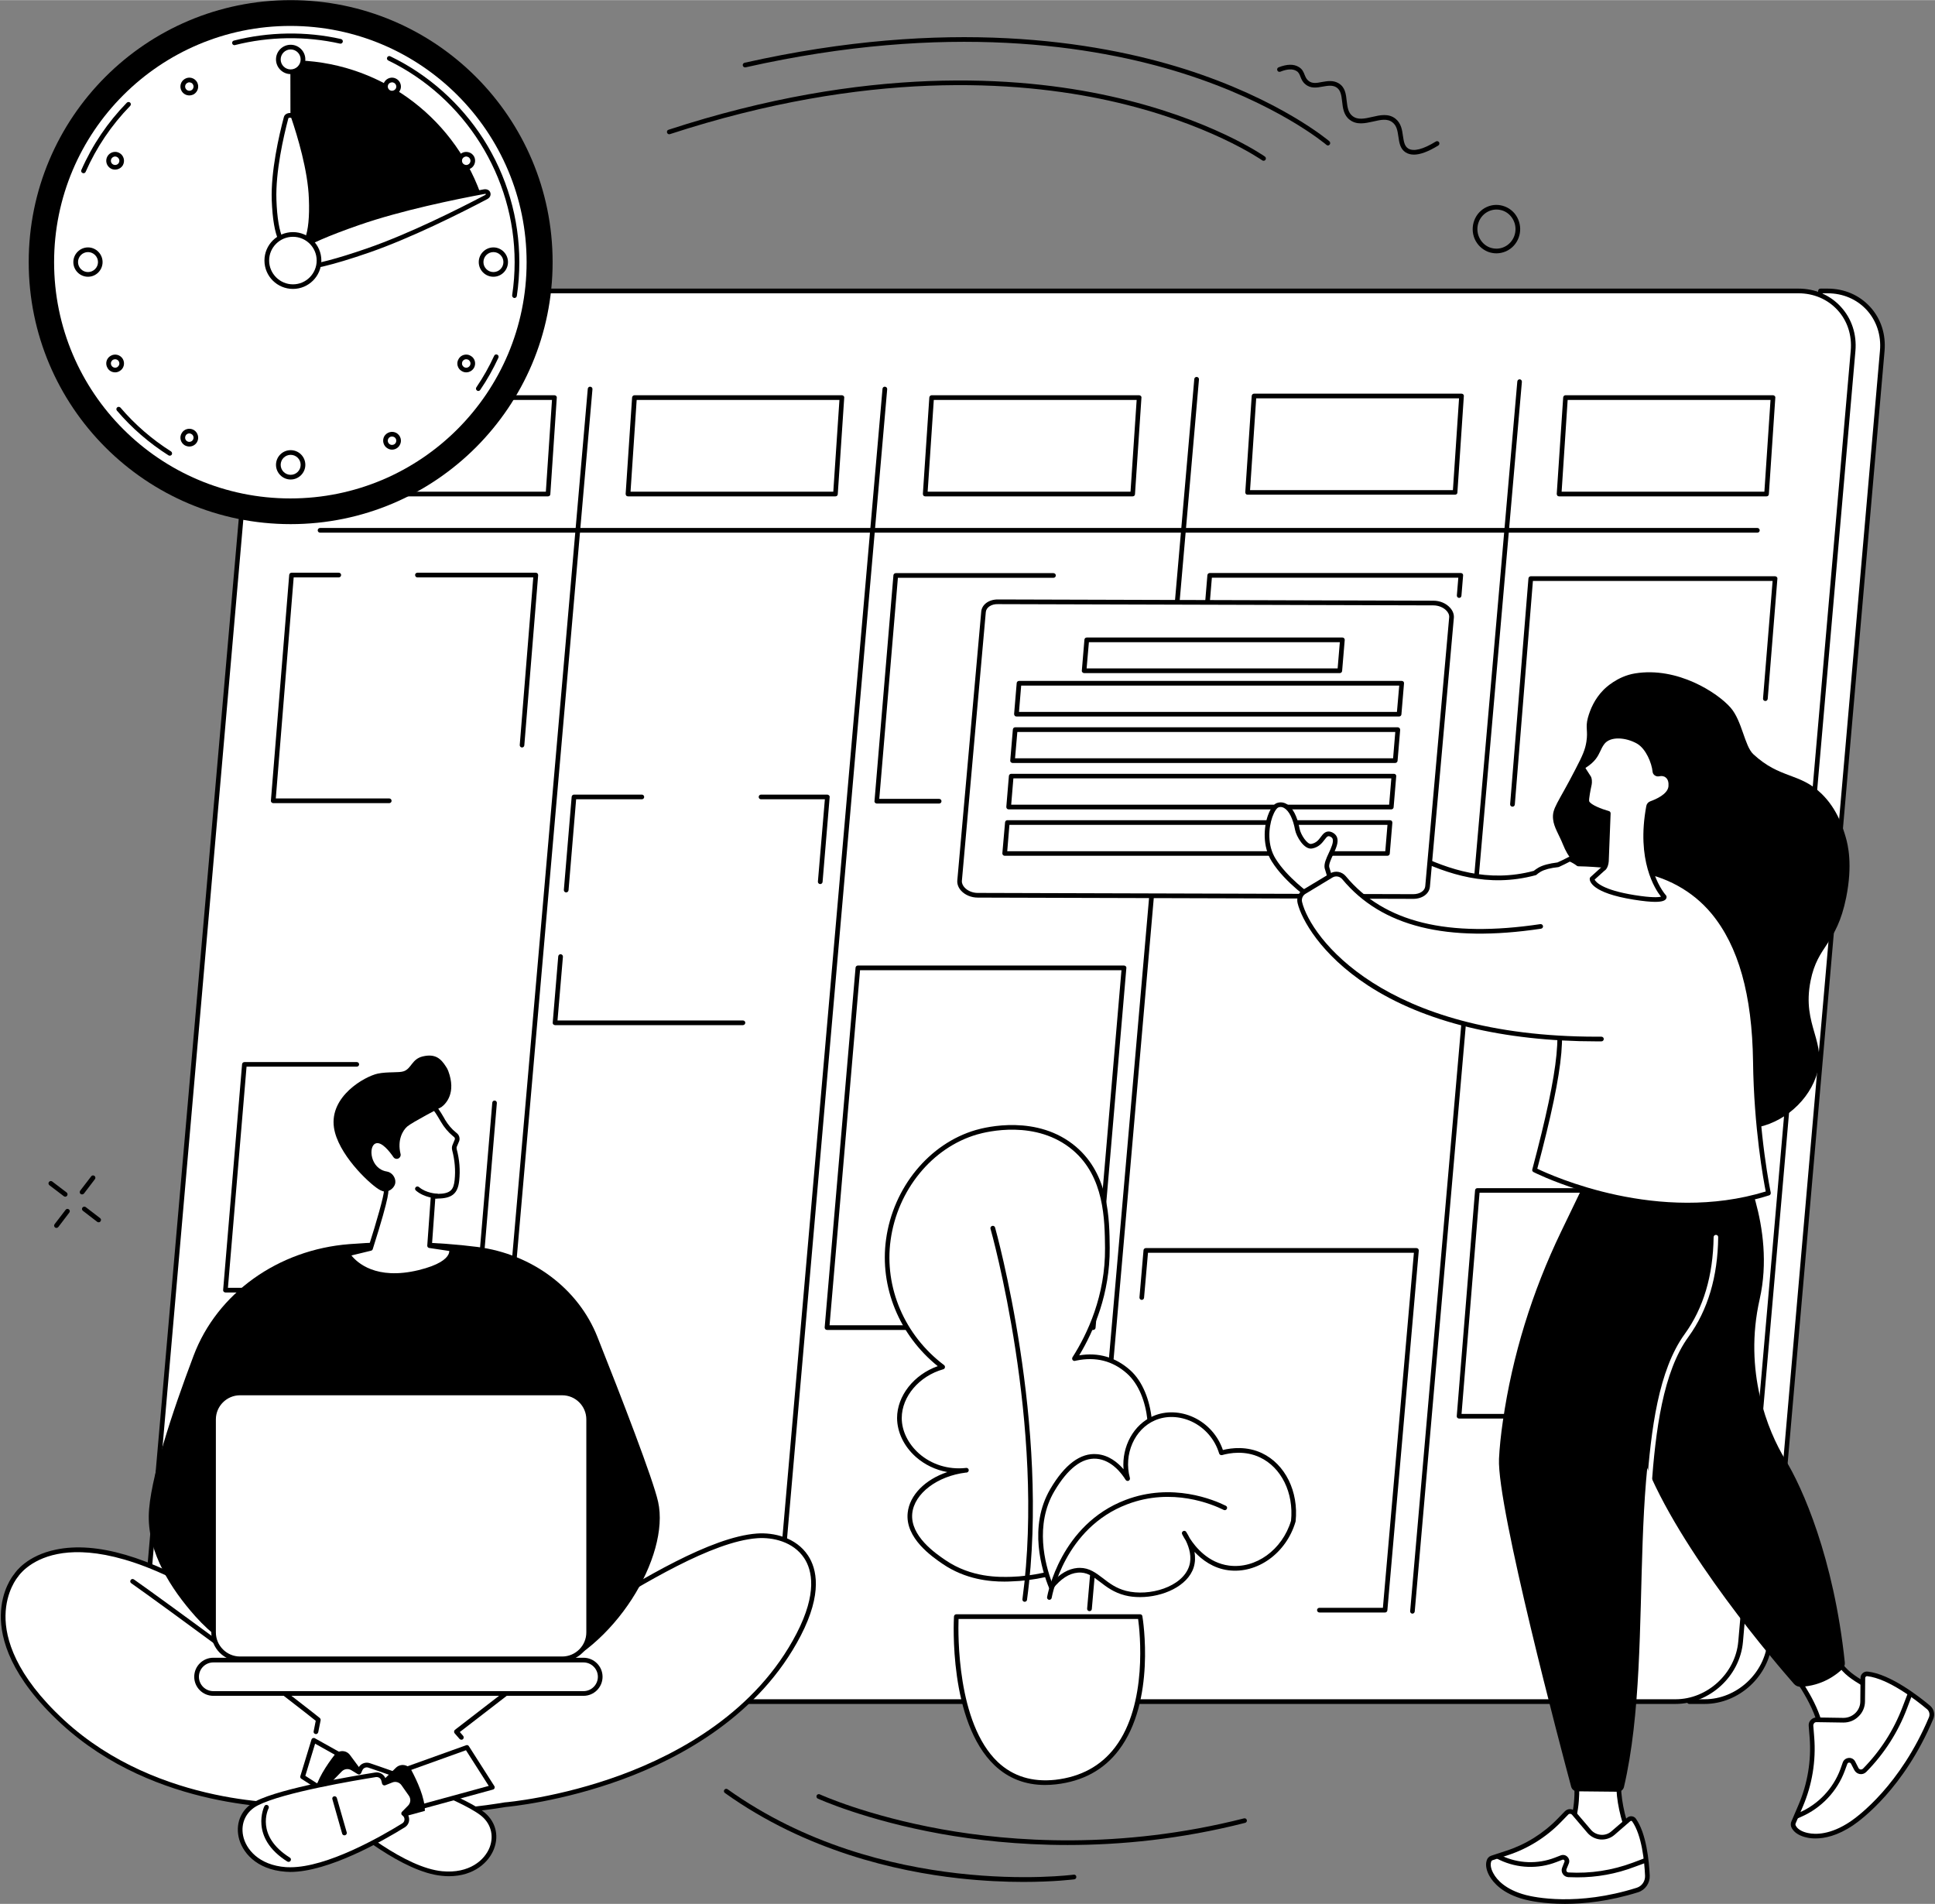 <?xml version="1.0" encoding="UTF-8"?>
<svg xmlns="http://www.w3.org/2000/svg" version="1.2" viewBox="0 0 1860 1830" width="813" height="800">
  <rect x="0" y="0" width="1860" height="1830" fill="#808080" stroke="none"/>
  <title>bwink_ppl_05_single_05</title>
  <style>
		.s0 { fill: #000000 } 
		.s1 { fill: #ffffff } 
	</style>
  <g id="_Artboards_">
	</g>
  <g id="Background">
	</g>
  <g id="Illustration">
    <g id="Set up daily schedule 1 ">
      <g id="&lt;Group&gt;">
        <g id="&lt;Group&gt;">
          <g id="&lt;Group&gt;">
            <path id="&lt;Path&gt;" class="s0" d="m1026.3 1773.4c-47.8 0-89.3-4.9-121.8-10.7-72.8-13.1-117.9-33.7-118.4-33.9-1.1-0.5-1.6-1.9-1.1-3 0.5-1.1 1.9-1.6 3-1.1 0.4 0.2 45.1 20.6 117.4 33.6 66.7 12 171.2 19.8 290.4-10.5 1.2-0.3 2.4 0.4 2.7 1.6 0.3 1.2-0.4 2.4-1.6 2.7-61.9 15.8-119.8 21.3-170.6 21.3z"></path>
          </g>
          <g id="&lt;Group&gt;">
            <path id="&lt;Path&gt;" class="s0" d="m983.6 1808.9c-17.4 0-38.5-0.9-62.1-3.5-59.3-6.6-146.5-26.1-224.7-82-1-0.7-1.3-2.1-0.5-3.1 0.7-1 2.1-1.2 3.1-0.5 148.2 105.8 330.9 82.4 332.7 82.1 1.2-0.2 2.4 0.7 2.5 1.9 0.2 1.3-0.7 2.4-1.9 2.6-0.3 0-19 2.5-49.1 2.5z"></path>
          </g>
        </g>
        <g id="&lt;Group&gt;">
          <g id="&lt;Group&gt;">
            <path id="&lt;Path&gt;" class="s0" d="m1214.6 154.4c-0.5 0-0.9-0.1-1.3-0.4-0.5-0.3-52-36.4-147.4-57.4-88.1-19.4-232.8-29.5-421.9 32.2-1.2 0.4-2.4-0.2-2.8-1.4-0.4-1.2 0.2-2.5 1.4-2.8 190.2-62.1 335.8-51.9 424.5-32.3 96.3 21.2 148.3 57.7 148.8 58.1 1 0.7 1.2 2.1 0.5 3.1-0.4 0.6-1.1 0.9-1.8 0.9z"></path>
          </g>
          <g id="&lt;Group&gt;">
            <path id="&lt;Path&gt;" class="s0" d="m1276.4 139.7c-0.5 0-1-0.2-1.4-0.6-0.5-0.4-47-40-138.6-68.9-84.6-26.6-226.1-49.2-419.7-5.6-1.2 0.3-2.4-0.5-2.7-1.7-0.3-1.2 0.5-2.4 1.7-2.7 194.7-43.8 337.1-21 422.3 5.8 92.4 29.2 139.4 69.3 139.9 69.7 0.9 0.9 1 2.3 0.2 3.2-0.4 0.5-1 0.8-1.7 0.8z"></path>
          </g>
          <g id="&lt;Group&gt;">
            <path id="&lt;Path&gt;" class="s0" d="m1359.1 148.5q-4.5 0-7.9-2.1c-5.3-3.4-6.2-9.3-7-15.1-0.8-5.4-1.5-10.6-5.7-13.8-5-4-11.6-2.4-18.6-0.8-7.7 1.7-15.7 3.5-22.4-1.6-6-4.5-6.7-11.5-7.4-17.7-0.7-5.9-1.3-11-5.7-13.7-3.8-2.2-8.2-1.4-12.9-0.6-5.4 1-11.6 2.2-16.8-2.3-2.8-2.3-3.8-5-4.7-7.3-0.9-2.3-1.6-4.1-3.8-5.4-3.6-2.2-8.8-2-15.5 0.7-1.2 0.4-2.5-0.1-2.9-1.3-0.5-1.1 0.1-2.5 1.2-2.9 8.2-3.2 14.7-3.3 19.5-0.3 3.5 2.1 4.6 5 5.6 7.6 0.9 2.1 1.6 3.9 3.5 5.5 3.6 3.1 8 2.3 13.1 1.3 5.1-0.9 10.8-1.9 16 1.2 6.4 3.8 7.1 10.5 7.8 17 0.7 5.8 1.3 11.3 5.7 14.6 5 3.9 11.7 2.4 18.7 0.8 7.7-1.8 15.7-3.6 22.4 1.6 5.6 4.4 6.5 11 7.3 16.8 0.8 5.1 1.4 9.6 5 11.9 5.1 3.2 14.3 0.9 26.6-6.7 1.1-0.7 2.4-0.3 3.1 0.7 0.6 1.1 0.3 2.4-0.7 3.1-9.6 5.9-17.4 8.8-23.5 8.8z"></path>
          </g>
        </g>
        <g id="&lt;Group&gt;">
          <g id="&lt;Group&gt;">
            <path id="&lt;Path&gt;" class="s0" d="m78.9 1148c-0.5 0-1-0.1-1.4-0.4-1-0.8-1.1-2.2-0.4-3.2l10.6-13.8c0.7-1 2.1-1.1 3.1-0.4 1 0.8 1.2 2.2 0.4 3.2l-10.5 13.8c-0.5 0.5-1.1 0.8-1.8 0.8z"></path>
          </g>
          <g id="&lt;Group&gt;">
            <path id="&lt;Path&gt;" class="s0" d="m54.3 1180.2c-0.5 0-1-0.1-1.4-0.4-1-0.8-1.2-2.2-0.4-3.2l10.6-13.8c0.7-1 2.1-1.2 3.1-0.4 1 0.7 1.2 2.1 0.4 3.1l-10.5 13.8c-0.5 0.6-1.1 0.9-1.8 0.9z"></path>
          </g>
          <g id="&lt;Group&gt;">
            <path id="&lt;Path&gt;" class="s0" d="m62.7 1150.2c-0.5 0-1-0.2-1.4-0.5l-13.8-10.5c-1-0.8-1.2-2.2-0.4-3.2 0.8-1 2.2-1.1 3.1-0.4l13.9 10.6c0.9 0.7 1.1 2.1 0.4 3.1-0.5 0.6-1.1 0.9-1.8 0.9z"></path>
          </g>
          <g id="&lt;Group&gt;">
            <path id="&lt;Path&gt;" class="s0" d="m94.9 1174.8c-0.5 0-1-0.1-1.4-0.4l-13.8-10.6c-1-0.8-1.2-2.2-0.4-3.2 0.7-0.9 2.1-1.1 3.1-0.4l13.8 10.6c1 0.7 1.2 2.1 0.4 3.1-0.4 0.6-1.1 0.9-1.7 0.9z"></path>
          </g>
        </g>
        <g id="&lt;Group&gt;">
          <path id="&lt;Compound Path&gt;" fill-rule="evenodd" class="s0" d="m1438.5 243.4c-2.8 0-5.5-0.5-8.2-1.5-5.7-2.3-10.3-6.7-12.8-12.4-5-11.8 0.2-25.5 11.7-30.7 5.6-2.5 11.7-2.6 17.4-0.4 5.7 2.2 10.3 6.6 12.7 12.3 5.1 11.8-0.1 25.5-11.6 30.7-3 1.3-6.1 2-9.2 2zm-7.4-40.5c-9.3 4.2-13.5 15.3-9.4 24.8 2 4.6 5.6 8.2 10.2 10 4.6 1.7 9.5 1.6 13.9-0.4 9.3-4.2 13.5-15.3 9.4-24.8-2-4.6-5.6-8.2-10.2-10-4.6-1.7-9.5-1.6-13.9 0.4z"></path>
        </g>
      </g>
      <g id="&lt;Group&gt;">
        <g id="&lt;Group&gt;">
          <g id="&lt;Group&gt;">
            <path id="&lt;Path&gt;" class="s1" d="m1756.8 279.5h-6.9l-126.2 1356h14.9c31.8 0 59.8-25.7 62.6-57.5l108.1-1240.9c2.8-31.8-20.7-57.6-52.5-57.6z"></path>
          </g>
          <g id="&lt;Group&gt;">
            <path id="&lt;Compound Path&gt;" fill-rule="evenodd" class="s0" d="m1638.6 1637.8h-14.9c-0.6 0-1.2-0.3-1.6-0.8-0.4-0.4-0.7-1-0.6-1.7l126.2-1356c0.1-1.1 1-2 2.2-2h6.9c16 0 30.4 6.2 40.8 17.5 10.4 11.3 15.3 26.4 13.9 42.5l-108.1 1240.9c-2.8 32.9-31.9 59.6-64.8 59.6zm-12.4-4.5h12.4c30.6 0 57.7-24.9 60.4-55.5l108.1-1240.9c1.3-14.8-3.3-28.7-12.8-39.1-9.5-10.3-22.8-16-37.5-16h-4.9z"></path>
          </g>
        </g>
        <g id="&lt;Group&gt;">
          <g id="&lt;Group&gt;">
            <path id="&lt;Path&gt;" class="s1" d="m1728.7 279.5h-1420.4c-31.7 0-59.7 25.8-62.5 57.6l-108.1 1240.9c-2.8 31.8 20.7 57.5 52.5 57.5h1420.4c31.8 0 59.8-25.7 62.5-57.5l108.2-1240.9c2.7-31.8-20.8-57.6-52.6-57.6z"></path>
          </g>
          <g id="&lt;Group&gt;">
            <path id="&lt;Compound Path&gt;" fill-rule="evenodd" class="s0" d="m1610.6 1637.8h-1420.4c-16 0-30.5-6.2-40.8-17.5-10.4-11.4-15.4-26.4-14-42.5l108.2-1240.9c2.8-32.9 31.9-59.6 64.7-59.6h1420.4c16 0 30.5 6.2 40.8 17.5 10.4 11.3 15.4 26.4 14 42.5l-108.1 1240.9c-2.9 32.9-32 59.6-64.8 59.6zm-1302.3-1356c-30.5 0-57.6 24.9-60.3 55.5l-108.1 1240.9c-1.3 14.8 3.3 28.6 12.8 39.1 9.5 10.3 22.8 16 37.5 16h1420.4c30.6 0 57.6-24.9 60.3-55.5l108.1-1240.9c1.3-14.8-3.2-28.7-12.8-39.1-9.5-10.3-22.8-16-37.5-16z"></path>
          </g>
        </g>
        <g id="&lt;Group&gt;">
          <g id="&lt;Group&gt;">
            <path id="&lt;Path&gt;" class="s0" d="m1689.3 511.9h-1381.6c-1.3 0-2.3-1-2.3-2.2 0-1.3 1-2.3 2.3-2.3h1381.6c1.2 0 2.2 1 2.2 2.3 0 1.2-1 2.2-2.2 2.2z"></path>
          </g>
          <g id="&lt;Group&gt;">
            <g id="&lt;Group&gt;">
              <path id="&lt;Path&gt;" class="s0" d="m747.6 1558q-0.1 0-0.2 0c-1.3-0.1-2.2-1.2-2.1-2.4l103-1182c0.1-1.2 1.2-2.2 2.4-2 1.3 0.1 2.2 1.2 2.1 2.4l-103 1182c-0.1 1.1-1.1 2-2.2 2z"></path>
            </g>
            <g id="&lt;Group&gt;">
              <path id="&lt;Path&gt;" class="s0" d="m1047.3 1548.6q-0.1 0-0.2 0c-1.3-0.1-2.2-1.2-2.1-2.4l103-1182c0.1-1.2 1.2-2.1 2.4-2 1.3 0.1 2.2 1.2 2.1 2.4l-103 1182c-0.1 1.2-1.1 2-2.2 2z"></path>
            </g>
            <g id="&lt;Group&gt;">
              <path id="&lt;Path&gt;" class="s0" d="m464.3 1558q-0.1 0-0.2 0c-1.2-0.1-2.2-1.2-2-2.4l102.9-1182c0.1-1.2 1.2-2.2 2.5-2 1.2 0.1 2.1 1.2 2 2.4l-103 1182c-0.1 1.1-1.1 2-2.2 2z"></path>
            </g>
            <g id="&lt;Group&gt;">
              <path id="&lt;Path&gt;" class="s0" d="m1357.7 1551q-0.1 0-0.2 0c-1.2-0.1-2.1-1.2-2-2.4l103-1182c0.1-1.3 1.2-2.2 2.4-2.1 1.2 0.1 2.1 1.2 2 2.5l-103 1181.9c-0.1 1.2-1.1 2.1-2.2 2.1z"></path>
            </g>
          </g>
        </g>
        <g id="&lt;Group&gt;">
          <path id="&lt;Compound Path&gt;" fill-rule="evenodd" class="s0" d="m803.1 477h-199.4c-0.7 0-1.3-0.2-1.7-0.7-0.4-0.4-0.6-1.1-0.6-1.7l6.2-92.7c0.1-1.1 1.1-2.1 2.3-2.1h199.4c0.6 0 1.2 0.3 1.6 0.7 0.5 0.5 0.7 1.1 0.6 1.7l-6.2 92.7c0 1.2-1 2.1-2.2 2.1zm-197-4.5h194.9l5.9-88.2h-194.9z"></path>
        </g>
        <g id="&lt;Group&gt;">
          <path id="&lt;Compound Path&gt;" fill-rule="evenodd" class="s0" d="m1088.8 477h-199.5c-0.6 0-1.2-0.2-1.6-0.7-0.4-0.4-0.6-1.1-0.6-1.7l6.2-92.7c0.1-1.1 1.1-2.1 2.2-2.1h199.5c0.6 0 1.2 0.3 1.6 0.7 0.5 0.5 0.7 1.1 0.6 1.7l-6.2 92.7c0 1.2-1 2.1-2.2 2.1zm-197.1-4.5h195l5.9-88.2h-195z"></path>
        </g>
        <g id="&lt;Group&gt;">
          <path id="&lt;Compound Path&gt;" fill-rule="evenodd" class="s0" d="m526.8 477h-199.4c-0.7 0-1.3-0.2-1.7-0.7-0.4-0.4-0.6-1.1-0.6-1.7l6.2-92.7c0.1-1.1 1.1-2.1 2.3-2.1h199.4c0.6 0 1.2 0.3 1.6 0.7 0.5 0.5 0.7 1.1 0.6 1.7l-6.2 92.7c0 1.2-1 2.1-2.2 2.1zm-197-4.5h194.9l5.9-88.2h-195z"></path>
        </g>
        <g id="&lt;Group&gt;">
          <path id="&lt;Compound Path&gt;" fill-rule="evenodd" class="s0" d="m1698.1 477h-199.4c-0.7 0-1.3-0.2-1.7-0.7-0.4-0.5-0.6-1.1-0.6-1.7l6.2-92.7c0.1-1.2 1.1-2.1 2.2-2.1h199.5c0.6 0 1.2 0.3 1.6 0.7 0.5 0.5 0.7 1.1 0.6 1.7l-6.2 92.7c0 1.2-1 2.1-2.2 2.1zm-197-4.5h194.9l5.9-88.2h-195z"></path>
        </g>
        <g id="&lt;Group&gt;">
          <path id="&lt;Compound Path&gt;" fill-rule="evenodd" class="s0" d="m1398.7 475.4h-199.5c-0.6 0-1.2-0.2-1.6-0.7-0.4-0.4-0.6-1-0.6-1.6l6.2-92.7c0.1-1.2 1.1-2.1 2.2-2.1h199.5c0.6 0 1.2 0.2 1.6 0.7 0.5 0.4 0.7 1 0.6 1.7l-6.2 92.7c0 1.1-1 2-2.2 2zm-197.1-4.4h195l5.9-88.2h-195z"></path>
        </g>
        <g id="&lt;Group&gt;">
          <path id="&lt;Path&gt;" class="s1" d="m1331.4 1547.6h-260.1l30.2-345.8h260z"></path>
        </g>
        <g id="&lt;Group&gt;">
          <path id="&lt;Compound Path&gt;" fill-rule="evenodd" class="s0" d="m1050.8 1278.3h-255.8c-0.7 0-1.3-0.3-1.7-0.7-0.4-0.5-0.6-1.1-0.6-1.7l29.7-345.9c0.1-1.1 1.1-2 2.2-2h255.9c0.6 0 1.2 0.3 1.6 0.7 0.5 0.5 0.7 1.1 0.6 1.7l-29.6 345.8c-0.1 1.2-1.1 2.1-2.3 2.1zm-253.4-4.5h251.4l29.2-341.3h-251.3z"></path>
        </g>
        <g id="&lt;Group&gt;">
          <g id="&lt;Group&gt;">
            <path id="&lt;Path&gt;" class="s1" d="m497.5 769.7h-234.9l17.6-217.1h234.9z"></path>
          </g>
        </g>
        <g id="&lt;Group&gt;">
          <g id="&lt;Group&gt;">
            <path id="&lt;Path&gt;" class="s0" d="m1453.9 775.3q-0.1 0-0.2 0c-1.3-0.1-2.2-1.2-2.1-2.4l17.6-217c0.1-1.2 1.1-2.1 2.3-2.1h234.8c0.6 0 1.2 0.3 1.6 0.7 0.5 0.5 0.7 1.1 0.6 1.7l-9.3 115.5c-0.2 1.2-1.2 2.2-2.5 2-1.2-0.1-2.1-1.1-2-2.4l9.2-113h-230.4l-17.4 215c-0.1 1.1-1.1 2-2.2 2z"></path>
          </g>
        </g>
        <g id="&lt;Group&gt;">
          <g id="&lt;Group&gt;">
            <path id="&lt;Compound Path&gt;" fill-rule="evenodd" class="s0" d="m1637.3 1363.5h-234.8c-0.6 0-1.2-0.3-1.7-0.8-0.4-0.4-0.6-1-0.5-1.7l17.6-217c0.1-1.1 1-2 2.2-2h234.8c0.6 0 1.2 0.2 1.7 0.7 0.4 0.4 0.6 1.1 0.5 1.7l-17.6 217c0 1.2-1 2.1-2.2 2.1zm-232.4-4.5h230.3l17.3-212.6h-230.3z"></path>
          </g>
        </g>
        <g id="&lt;Group&gt;">
          <g id="&lt;Group&gt;">
            <path id="&lt;Path&gt;" class="s0" d="m1144.8 772.2q-0.1 0-0.2 0c-1.3-0.1-2.2-1.2-2.1-2.4l18.1-217.1c0.1-1.1 1.1-2 2.2-2h241.4c0.6 0 1.2 0.2 1.7 0.7 0.4 0.5 0.6 1.1 0.5 1.7l-1.6 19.4c-0.1 1.3-1.1 2.2-2.4 2.1-1.2-0.1-2.1-1.2-2-2.4l1.4-17h-236.9l-17.9 214.9c-0.1 1.2-1.1 2.1-2.2 2.1z"></path>
          </g>
        </g>
        <g id="&lt;Group&gt;">
          <g id="&lt;Group&gt;">
            <g id="&lt;Group&gt;">
              <path id="&lt;Path&gt;" class="s1" d="m1086.4 770h-243.6l18.3-217h243.5z"></path>
            </g>
          </g>
        </g>
        <g id="&lt;Group&gt;">
          <g id="&lt;Group&gt;">
            <path id="&lt;Path&gt;" class="s0" d="m460.2 1242.3h-243.5c-0.6 0-1.2-0.3-1.7-0.8-0.4-0.4-0.6-1-0.5-1.7l18.2-217c0.1-1.1 1.1-2 2.3-2h108c1.2 0 2.2 1 2.2 2.2 0 1.2-1 2.2-2.2 2.2h-106l-17.9 212.6h239.1l15-177.9c0.1-1.3 1.1-2.2 2.4-2.1 1.2 0.1 2.1 1.2 2 2.4l-15.1 180c-0.1 1.2-1.1 2.1-2.3 2.1z"></path>
          </g>
        </g>
        <g id="&lt;Group&gt;">
          <g id="&lt;Group&gt;">
            <g id="&lt;Group&gt;">
              <path id="&lt;Path&gt;" class="s1" d="m777 983h-243.5l18.2-217h243.6z"></path>
            </g>
          </g>
        </g>
        <g id="&lt;Group&gt;">
          <path id="&lt;Path&gt;" class="s0" d="m1331.4 1549.9h-63.1c-1.3 0-2.3-1-2.3-2.3 0-1.2 1-2.2 2.3-2.2h61l29.8-341.3h-255.6l-3.8 43.3c-0.1 1.2-1.2 2.1-2.4 2-1.2-0.1-2.1-1.2-2-2.4l3.9-45.4c0.1-1.1 1.1-2 2.3-2h260c0.7 0 1.3 0.3 1.7 0.7 0.4 0.5 0.6 1.1 0.6 1.7l-30.2 345.8c-0.1 1.2-1 2.1-2.2 2.1z"></path>
        </g>
        <g id="&lt;Group&gt;">
          <g id="&lt;Group&gt;">
            <path id="&lt;Path&gt;" class="s0" d="m501.8 718.4q-0.1 0-0.2 0c-1.2-0.1-2.1-1.2-2-2.4l13-161.1h-111.4c-1.2 0-2.2-1-2.2-2.3 0-1.2 1-2.2 2.2-2.2h113.9c0.6 0 1.2 0.3 1.6 0.7 0.4 0.5 0.6 1.1 0.6 1.7l-13.3 163.5c-0.1 1.2-1 2.1-2.2 2.1z"></path>
          </g>
          <g id="&lt;Group&gt;">
            <path id="&lt;Path&gt;" class="s0" d="m374.2 771.9h-111.6c-0.6 0-1.2-0.3-1.6-0.7-0.4-0.5-0.7-1.1-0.6-1.7l17.6-217c0.1-1.2 1.1-2.1 2.2-2.1h45.4c1.3 0 2.3 1 2.3 2.2 0 1.3-1 2.3-2.3 2.3h-43.3l-17.2 212.5h109.1c1.2 0 2.2 1 2.2 2.3 0 1.2-1 2.2-2.2 2.2z"></path>
          </g>
        </g>
        <g id="&lt;Group&gt;">
          <g id="&lt;Group&gt;">
            <g id="&lt;Group&gt;">
              <path id="&lt;Path&gt;" class="s0" d="m902.7 772.3h-59.9c-0.6 0-1.2-0.3-1.6-0.7-0.5-0.5-0.7-1.1-0.6-1.7l18.2-217.1c0.1-1.1 1.1-2 2.3-2h151.5c1.3 0 2.3 1 2.3 2.2 0 1.3-1 2.3-2.3 2.3h-149.5l-17.9 212.5h57.5c1.3 0 2.3 1 2.3 2.2 0 1.3-1 2.3-2.3 2.3z"></path>
            </g>
          </g>
        </g>
        <g id="&lt;Group&gt;">
          <g id="&lt;Group&gt;">
            <g id="&lt;Group&gt;">
              <path id="&lt;Path&gt;" class="s0" d="m544.2 857.7q-0.1 0-0.2 0c-1.2-0.1-2.1-1.2-2-2.4l7.5-89.5c0.1-1.2 1.1-2.1 2.2-2.1h65.3c1.2 0 2.2 1 2.2 2.3 0 1.2-1 2.2-2.2 2.2h-63.2l-7.3 87.4c-0.1 1.2-1.1 2.1-2.3 2.1z"></path>
            </g>
            <g id="&lt;Group&gt;">
              <path id="&lt;Path&gt;" class="s0" d="m714.1 985.3h-180.6c-0.6 0-1.2-0.3-1.7-0.8-0.4-0.4-0.6-1.1-0.5-1.7l5.3-63.6c0.1-1.2 1.2-2.2 2.4-2.1 1.3 0.2 2.2 1.2 2.1 2.5l-5.2 61.2h178.2c1.3 0 2.3 1 2.3 2.2 0 1.2-1 2.3-2.3 2.3z"></path>
            </g>
            <g id="&lt;Group&gt;">
              <path id="&lt;Path&gt;" class="s0" d="m788.4 849.7q-0.1 0-0.1 0c-1.3-0.1-2.2-1.2-2.1-2.4l6.7-79.1h-61.4c-1.2 0-2.2-1-2.2-2.2 0-1.3 1-2.3 2.2-2.3h63.8c0.6 0 1.2 0.3 1.6 0.8 0.5 0.4 0.7 1 0.6 1.7l-6.8 81.4c-0.1 1.2-1.1 2.1-2.3 2.1z"></path>
            </g>
          </g>
        </g>
      </g>
      <g id="&lt;Group&gt;">
        <g id="&lt;Group&gt;">
          <path id="&lt;Path&gt;" class="s0" d="m531.2 251.8c0 139.1-112.7 251.9-251.8 251.9-139.1 0-251.8-112.8-251.8-251.9 0-139.1 112.7-251.8 251.8-251.8 139.1 0 251.8 112.7 251.8 251.8z"></path>
        </g>
        <g id="&lt;Group&gt;">
          <path id="&lt;Path&gt;" class="s1" d="m506.2 251.9c0 125.4-101.7 227.1-227.1 227.1-125.4 0-227.1-101.7-227.1-227.1 0-125.4 101.7-227.1 227.1-227.1 125.4 0 227.1 101.7 227.1 227.1z"></path>
        </g>
        <g id="&lt;Group&gt;">
          <path id="&lt;Path&gt;" class="s0" d="m459.8 375.7q-0.7 0-1.3-0.4c-1-0.7-1.3-2.1-0.6-3.1 6.5-9.6 12.3-19.8 17.1-30.3 0.5-1.2 1.9-1.7 3-1.1 1.1 0.5 1.6 1.8 1.1 2.9-5 10.8-10.8 21.2-17.5 31-0.4 0.6-1.1 1-1.8 1z"></path>
        </g>
        <g id="&lt;Group&gt;">
          <path id="&lt;Path&gt;" class="s0" d="m494.6 286.3q-0.2 0-0.4 0c-1.2-0.2-2-1.4-1.9-2.6 1.6-10.5 2.4-21.2 2.4-31.9 0-81.9-47.7-158-121.5-193.8-1.1-0.5-1.6-1.9-1-3 0.5-1.1 1.9-1.6 3-1 36.6 17.7 67.5 45.3 89.5 79.6 22.5 35.3 34.5 76.2 34.5 118.2 0 10.9-0.8 21.9-2.4 32.6-0.2 1.1-1.1 1.9-2.2 1.9z"></path>
        </g>
        <g id="&lt;Group&gt;">
          <path id="&lt;Path&gt;" class="s0" d="m225.4 43.3c-1 0-2-0.7-2.2-1.7-0.3-1.2 0.4-2.4 1.6-2.7 33.4-8.5 69.4-9.1 103-1.5 1.2 0.3 2 1.5 1.7 2.7-0.3 1.2-1.5 2-2.7 1.7-32.9-7.4-68.2-6.9-100.9 1.4q-0.3 0.1-0.5 0.1z"></path>
        </g>
        <g id="&lt;Group&gt;">
          <path id="&lt;Path&gt;" class="s0" d="m80.3 166.4q-0.5 0-0.9-0.2c-1.2-0.5-1.7-1.8-1.2-2.9 10.6-24.1 25.3-45.8 43.7-64.7 0.9-0.9 2.3-0.9 3.2-0.1 0.9 0.9 0.9 2.3 0 3.2-18 18.5-32.4 39.8-42.8 63.4-0.3 0.8-1.2 1.3-2 1.3z"></path>
        </g>
        <g id="&lt;Group&gt;">
          <path id="&lt;Path&gt;" class="s0" d="m163.2 437.9q-0.7 0-1.2-0.3c-18.6-11.8-35.3-26.2-49.6-43-0.8-0.9-0.7-2.3 0.2-3.1 0.9-0.8 2.4-0.7 3.2 0.2 14 16.4 30.4 30.6 48.6 42.1 1 0.7 1.3 2.1 0.7 3.1-0.5 0.7-1.2 1-1.9 1z"></path>
        </g>
        <g id="&lt;Group&gt;">
          <path id="&lt;Path&gt;" class="s0" d="m461.7 185.4c-27.1-74.4-98.5-127.6-182.3-127.6q-0.1 0-0.3 0l0.3 190.3z"></path>
        </g>
        <g id="&lt;Group&gt;">
          <g id="&lt;Group&gt;">
            <g id="&lt;Group&gt;">
              <path id="&lt;Path&gt;" class="s1" d="m291.2 57c0 6.5-5.3 11.8-11.8 11.8-6.5 0-11.8-5.3-11.8-11.8 0-6.6 5.3-11.9 11.8-11.9 6.5 0 11.8 5.3 11.8 11.9z"></path>
            </g>
            <g id="&lt;Group&gt;">
              <path id="&lt;Compound Path&gt;" fill-rule="evenodd" class="s0" d="m279.4 71.1c-7.8 0-14.1-6.4-14.1-14.1 0-7.8 6.3-14.1 14.1-14.1 7.8 0 14.1 6.3 14.1 14.1 0 7.7-6.3 14.1-14.1 14.1zm0-23.7c-5.3 0-9.6 4.3-9.6 9.6 0 5.3 4.3 9.6 9.6 9.6 5.3 0 9.6-4.3 9.6-9.6 0-5.3-4.3-9.6-9.6-9.6z"></path>
            </g>
          </g>
          <g id="&lt;Group&gt;">
            <g id="&lt;Group&gt;">
              <path id="&lt;Path&gt;" class="s1" d="m291.2 446.7c0 6.5-5.3 11.8-11.8 11.8-6.5 0-11.8-5.3-11.8-11.8 0-6.6 5.3-11.9 11.8-11.9 6.5 0 11.8 5.3 11.8 11.9z"></path>
            </g>
            <g id="&lt;Group&gt;">
              <path id="&lt;Compound Path&gt;" fill-rule="evenodd" class="s0" d="m279.4 460.8c-7.8 0-14.1-6.4-14.1-14.1 0-7.8 6.3-14.1 14.1-14.1 7.8 0 14.1 6.3 14.1 14.1 0 7.7-6.3 14.1-14.1 14.1zm0-23.7c-5.3 0-9.6 4.3-9.6 9.6 0 5.3 4.3 9.6 9.6 9.6 5.3 0 9.6-4.3 9.6-9.6 0-5.3-4.3-9.6-9.6-9.6z"></path>
            </g>
          </g>
          <g id="&lt;Group&gt;">
            <g id="&lt;Group&gt;">
              <path id="&lt;Path&gt;" class="s1" d="m84.6 240c6.5 0 11.8 5.3 11.8 11.8 0 6.6-5.3 11.9-11.8 11.9-6.6 0-11.9-5.3-11.9-11.9 0-6.5 5.3-11.8 11.9-11.8z"></path>
            </g>
            <g id="&lt;Group&gt;">
              <path id="&lt;Compound Path&gt;" fill-rule="evenodd" class="s0" d="m84.6 265.9c-7.8 0-14.1-6.3-14.1-14.1 0-7.7 6.3-14.1 14.1-14.1 7.7 0 14 6.4 14 14.1 0 7.8-6.3 14.1-14 14.1zm0-23.7c-5.3 0-9.6 4.3-9.6 9.6 0 5.3 4.3 9.6 9.6 9.6 5.2 0 9.6-4.3 9.6-9.6 0-5.3-4.4-9.6-9.6-9.6z"></path>
            </g>
          </g>
          <g id="&lt;Group&gt;">
            <g id="&lt;Group&gt;">
              <path id="&lt;Path&gt;" class="s1" d="m474.3 240c6.5 0 11.8 5.3 11.8 11.8 0 6.6-5.3 11.9-11.8 11.9-6.6 0-11.9-5.3-11.9-11.9 0-6.5 5.3-11.8 11.9-11.8z"></path>
            </g>
            <g id="&lt;Group&gt;">
              <path id="&lt;Compound Path&gt;" fill-rule="evenodd" class="s0" d="m474.3 265.9c-7.8 0-14.1-6.3-14.1-14.1 0-7.7 6.3-14.1 14.1-14.1 7.7 0 14 6.4 14 14.1 0 7.8-6.3 14.1-14 14.1zm0-23.7c-5.3 0-9.6 4.3-9.6 9.6 0 5.3 4.3 9.6 9.6 9.6 5.3 0 9.6-4.3 9.6-9.6 0-5.3-4.3-9.6-9.6-9.6z"></path>
            </g>
          </g>
        </g>
        <g id="&lt;Group&gt;">
          <g id="&lt;Group&gt;">
            <g id="&lt;Group&gt;">
              <path id="&lt;Path&gt;" class="s1" d="m187.4 79.9c1.8 3 0.7 6.9-2.3 8.6-3 1.8-6.8 0.7-8.6-2.3-1.7-3-0.7-6.8 2.3-8.6 3-1.7 6.9-0.7 8.6 2.3z"></path>
            </g>
            <g id="&lt;Group&gt;">
              <path id="&lt;Compound Path&gt;" fill-rule="evenodd" class="s0" d="m182 91.6c-3 0-5.8-1.5-7.4-4.2-2.4-4.1-1-9.4 3.1-11.7 2-1.2 4.3-1.5 6.5-0.9 2.2 0.6 4 2 5.2 4q0 0 0 0c1.1 2 1.4 4.3 0.8 6.5-0.6 2.2-2 4-3.9 5.2-1.4 0.7-2.9 1.1-4.3 1.1zm0-12.6q-1.1 0-2 0.6c-2 1.1-2.6 3.6-1.5 5.5 1.1 1.9 3.6 2.6 5.5 1.5 1-0.5 1.6-1.4 1.9-2.5 0.3-1 0.1-2.1-0.4-3-0.5-1-1.4-1.7-2.5-1.9q-0.5-0.2-1-0.2z"></path>
            </g>
          </g>
          <g id="&lt;Group&gt;">
            <g id="&lt;Group&gt;">
              <path id="&lt;Path&gt;" class="s1" d="m107.5 343.8c3-1.7 6.9-0.7 8.6 2.3 1.8 3 0.7 6.9-2.3 8.6-3 1.7-6.9 0.7-8.6-2.3-1.7-3-0.7-6.9 2.3-8.6z"></path>
            </g>
            <g id="&lt;Group&gt;">
              <path id="&lt;Compound Path&gt;" fill-rule="evenodd" class="s0" d="m110.7 357.8c-3 0-5.9-1.5-7.4-4.3-2.4-4.1-1-9.3 3.1-11.6 4.1-2.4 9.3-1 11.7 3.1 1.1 2 1.4 4.3 0.8 6.5-0.6 2.2-2 4-4 5.1-1.3 0.8-2.8 1.2-4.2 1.2zm0-12.6c-0.7 0-1.4 0.2-2.1 0.5-0.9 0.6-1.6 1.5-1.9 2.5-0.2 1-0.1 2.1 0.5 3.1 1.1 1.9 3.6 2.6 5.5 1.5 0.9-0.6 1.6-1.5 1.9-2.5 0.3-1 0.1-2.1-0.4-3.1-0.8-1.3-2.1-2-3.5-2z"></path>
            </g>
          </g>
          <g id="&lt;Group&gt;">
            <g id="&lt;Group&gt;">
              <path id="&lt;Path&gt;" class="s1" d="m445 148.9c3-1.7 6.9-0.7 8.6 2.4 1.8 3 0.7 6.8-2.3 8.6-3 1.7-6.9 0.7-8.6-2.4-1.7-3-0.7-6.8 2.3-8.6z"></path>
            </g>
            <g id="&lt;Group&gt;">
              <path id="&lt;Compound Path&gt;" fill-rule="evenodd" class="s0" d="m448.2 162.9q-1.1 0-2.3-0.3c-2.2-0.5-4-2-5.1-3.9-1.2-2-1.5-4.3-0.9-6.5 0.6-2.2 2-4.1 4-5.2 2-1.1 4.3-1.4 6.5-0.8 2.2 0.5 4 2 5.2 3.9 1.1 2 1.4 4.3 0.8 6.5-0.6 2.2-2 4.1-4 5.2-1.3 0.8-2.7 1.1-4.2 1.1zm0-12.6q-1.1 0-2.1 0.6 0 0 0 0c-0.9 0.5-1.6 1.4-1.9 2.4-0.2 1.1-0.1 2.2 0.4 3.1 0.6 1 1.5 1.6 2.5 1.9 1.1 0.3 2.1 0.2 3.1-0.4 0.9-0.5 1.6-1.4 1.9-2.5 0.3-1 0.1-2.1-0.4-3-0.6-1-1.4-1.6-2.5-1.9q-0.5-0.2-1-0.2zm-3.2-1.4z"></path>
            </g>
          </g>
        </g>
        <g id="&lt;Group&gt;">
          <g id="&lt;Group&gt;">
            <g id="&lt;Group&gt;">
              <path id="&lt;Path&gt;" class="s1" d="m113.8 148.9c3 1.8 4.1 5.6 2.3 8.6-1.7 3.1-5.6 4.1-8.6 2.4-3-1.8-4-5.6-2.3-8.6 1.7-3.1 5.6-4.1 8.6-2.4z"></path>
            </g>
            <g id="&lt;Group&gt;">
              <path id="&lt;Compound Path&gt;" fill-rule="evenodd" class="s0" d="m110.6 162.9c-1.4 0-2.9-0.3-4.2-1.1-4.1-2.4-5.5-7.6-3.1-11.7 2.3-4 7.6-5.5 11.6-3.1 2 1.1 3.4 3 4 5.2 0.6 2.2 0.3 4.5-0.8 6.5-1.6 2.7-4.5 4.2-7.5 4.2zm0.1-12.6c-1.4 0-2.8 0.8-3.6 2.1-0.5 0.9-0.6 2-0.4 3 0.3 1.1 1 2 1.9 2.5 2 1.1 4.5 0.5 5.6-1.5 0.5-0.9 0.7-2 0.4-3-0.3-1.1-1-2-1.9-2.5q0 0 0 0c-0.6-0.4-1.3-0.6-2-0.6z"></path>
            </g>
          </g>
          <g id="&lt;Group&gt;">
            <g id="&lt;Group&gt;">
              <path id="&lt;Path&gt;" class="s1" d="m451.3 343.8c3 1.7 4.1 5.6 2.3 8.6-1.7 3-5.6 4-8.6 2.3-3-1.7-4-5.6-2.3-8.6 1.7-3 5.6-4 8.6-2.3z"></path>
            </g>
            <g id="&lt;Group&gt;">
              <path id="&lt;Compound Path&gt;" fill-rule="evenodd" class="s0" d="m448.1 357.8c-1.4 0-2.9-0.4-4.2-1.2-2-1.1-3.4-2.9-4-5.1-0.6-2.2-0.3-4.5 0.9-6.5 1.1-2 2.9-3.4 5.1-4 2.3-0.6 4.6-0.3 6.5 0.9 2 1.1 3.4 2.9 4 5.1 0.6 2.2 0.3 4.5-0.8 6.5-1.2 2-3 3.4-5.2 4q-1.1 0.3-2.3 0.3zm0.1-12.6q-0.6 0-1.1 0.1c-1 0.3-1.9 1-2.5 1.9-0.5 1-0.6 2.1-0.4 3.1 0.3 1 1 1.9 1.9 2.5 1 0.5 2.1 0.7 3.1 0.4 1.1-0.3 1.9-1 2.5-1.9 0.5-1 0.7-2.1 0.4-3.1-0.3-1-1-1.9-1.9-2.5q-1-0.5-2-0.5z"></path>
            </g>
          </g>
          <g id="&lt;Group&gt;">
            <g id="&lt;Group&gt;">
              <path id="&lt;Path&gt;" class="s1" d="m176.5 417.4c1.8-3 5.6-4 8.6-2.3 3 1.8 4.1 5.6 2.3 8.6-1.7 3-5.6 4.1-8.6 2.3-3-1.7-4-5.6-2.3-8.6z"></path>
            </g>
            <g id="&lt;Group&gt;">
              <path id="&lt;Compound Path&gt;" fill-rule="evenodd" class="s0" d="m182 429.1c-1.5 0-2.9-0.4-4.3-1.1-4.1-2.4-5.5-7.6-3.1-11.7q0 0 0 0c2.3-4.1 7.6-5.5 11.7-3.1 1.9 1.1 3.3 3 3.9 5.2 0.6 2.2 0.3 4.5-0.8 6.4-1.6 2.8-4.5 4.3-7.4 4.3zm-3.5-10.6c-1.1 2-0.5 4.5 1.5 5.6 1.9 1.1 4.4 0.4 5.5-1.5 0.5-0.9 0.7-2 0.4-3.1-0.3-1-0.9-1.9-1.9-2.4-1.9-1.2-4.4-0.5-5.5 1.4z"></path>
            </g>
          </g>
          <g id="&lt;Group&gt;">
            <g id="&lt;Group&gt;">
              <path id="&lt;Path&gt;" class="s1" d="m371.4 79.9c1.7-3 5.6-4 8.6-2.3 3 1.8 4 5.6 2.3 8.6-1.7 3-5.6 4.1-8.6 2.3-3-1.7-4.1-5.6-2.3-8.6z"></path>
            </g>
            <g id="&lt;Group&gt;">
              <path id="&lt;Compound Path&gt;" fill-rule="evenodd" class="s0" d="m376.8 91.6c-1.4 0-2.9-0.4-4.2-1.1-2-1.2-3.4-3-4-5.2-0.6-2.2-0.3-4.5 0.8-6.5 1.2-2 3-3.4 5.2-4 2.2-0.6 4.5-0.3 6.5 0.9 2 1.1 3.4 3 4 5.2 0.6 2.2 0.3 4.5-0.9 6.4-1.5 2.8-4.4 4.3-7.4 4.3zm0-12.6q-0.5 0-1 0.2c-1.1 0.2-1.9 0.9-2.5 1.8-0.5 1-0.7 2.1-0.4 3.1 0.3 1.1 1 2 1.9 2.5 1.9 1.1 4.4 0.4 5.6-1.5 1.1-1.9 0.4-4.4-1.5-5.5q-1-0.6-2.1-0.6zm-5.4 0.9z"></path>
            </g>
          </g>
          <g id="&lt;Group&gt;">
            <g id="&lt;Group&gt;">
              <path id="&lt;Path&gt;" class="s1" d="m371.4 420.4c1.7-3 5.6-4.1 8.6-2.3 3 1.7 4 5.6 2.3 8.6-1.7 3-5.6 4-8.6 2.3-3-1.8-4.1-5.6-2.3-8.6z"></path>
            </g>
            <g id="&lt;Group&gt;">
              <path id="&lt;Compound Path&gt;" fill-rule="evenodd" class="s0" d="m376.8 432.1c-1.4 0-2.9-0.4-4.2-1.2-2-1.1-3.4-3-4-5.2-0.6-2.2-0.3-4.5 0.8-6.5 1.2-1.9 3-3.3 5.2-3.9 2.2-0.6 4.5-0.3 6.5 0.8 2 1.2 3.4 3 4 5.2 0.6 2.2 0.3 4.5-0.9 6.5-1.5 2.7-4.4 4.3-7.4 4.3zm0-12.6q-0.5 0-1 0.1c-1.1 0.3-1.9 0.9-2.5 1.9-0.5 0.9-0.7 2-0.4 3.1 0.3 1 1 1.9 1.9 2.4 0.9 0.6 2 0.7 3.1 0.4 1-0.2 1.9-0.9 2.5-1.9 0.5-0.9 0.6-2 0.4-3-0.3-1.1-1-2-1.9-2.5q-1-0.5-2.1-0.5zm-5.4 0.9z"></path>
            </g>
          </g>
        </g>
        <g id="&lt;Group&gt;">
          <g id="&lt;Group&gt;">
            <path id="&lt;Path&gt;" class="s1" d="m354 240.6c-57 19.7-74.9 19.2-77.4 11.9-2.6-7.4 11.2-18.8 68.1-38.6 40.7-14.1 93.8-24.8 120.7-29.8 4.1-0.8 5.5 3.3 1.8 5.3-24.2 12.7-72.5 37.1-113.2 51.2z"></path>
          </g>
          <g id="&lt;Group&gt;">
            <path id="&lt;Compound Path&gt;" fill-rule="evenodd" class="s0" d="m287.7 259.4c-9.1 0-12.1-2.9-13.2-6.2-2.5-7.2 3.1-18.4 69.5-41.4 40.6-14 93.2-24.8 121-29.9 3.4-0.6 5.7 1.1 6.3 3.1 0.7 2 0.1 4.7-3 6.3-25 13.2-73 37.3-113.6 51.4-36.2 12.5-56 16.7-67 16.7zm178.7-73.2q-0.3 0-0.6 0.1c-27.6 5.1-80 15.8-120.3 29.8-61.5 21.3-68.2 31.5-66.8 35.6 1.5 4.2 13.1 8.1 74.5-13.2 40.4-14 88.1-38 113-51.1 0.7-0.4 0.9-0.9 0.9-1 0 0-0.3-0.2-0.7-0.2z"></path>
          </g>
        </g>
        <g id="&lt;Group&gt;">
          <g id="&lt;Group&gt;">
            <path id="&lt;Path&gt;" class="s1" d="m299.2 190.8c1.3 38.3-6.3 49.2-16.2 49.5-9.8 0.4-18.2-10-19.5-48.3-1-27.3 7-61.7 11.6-79.1 0.7-2.7 6.1-2.9 7-0.3 5.8 17 16.1 50.8 17.1 78.2z"></path>
          </g>
          <g id="&lt;Group&gt;">
            <path id="&lt;Compound Path&gt;" fill-rule="evenodd" class="s0" d="m282.6 242.6c-6.2 0-11.1-3.7-14.6-11-3.9-8.2-6.1-21.2-6.8-39.5-0.9-27.5 6.9-61.8 11.7-79.8 0.6-2.2 2.8-3.7 5.6-3.8 2.8-0.1 5 1.2 5.7 3.4 6.1 17.6 16.3 51.3 17.2 78.8 0.7 18.3-0.7 31.4-4 39.9-3 7.7-7.8 11.8-14.3 12q-0.3 0-0.5 0zm-3.9-129.6q0 0-0.1 0c-0.8 0-1.3 0.3-1.4 0.5-4.7 17.7-12.4 51.5-11.5 78.4 0.6 17.5 2.8 30.2 6.4 37.8 2.7 5.8 6.3 8.5 10.9 8.4 4.5-0.2 7.9-3.1 10.2-9.1 3.1-7.9 4.4-20.7 3.7-38.1-0.9-27-11-60.2-16.9-77.6-0.1-0.1-0.5-0.3-1.3-0.3z"></path>
          </g>
        </g>
        <g id="&lt;Group&gt;">
          <g id="&lt;Group&gt;">
            <path id="&lt;Path&gt;" class="s1" d="m306.6 250.3c0 13.9-11.2 25.1-25 25.1-13.9 0-25.1-11.2-25.1-25.1 0-13.9 11.2-25.1 25.1-25.1 13.8 0 25 11.2 25 25.1z"></path>
          </g>
          <g id="&lt;Group&gt;">
            <path id="&lt;Compound Path&gt;" fill-rule="evenodd" class="s0" d="m281.6 277.6c-15.1 0-27.4-12.2-27.4-27.3 0-15.1 12.3-27.3 27.4-27.3 15 0 27.3 12.2 27.3 27.3 0 15.1-12.3 27.3-27.3 27.3zm0-50.1c-12.6 0-22.9 10.2-22.9 22.8 0 12.6 10.3 22.9 22.9 22.9 12.6 0 22.8-10.3 22.8-22.9 0-12.6-10.2-22.8-22.8-22.8z"></path>
          </g>
        </g>
      </g>
      <g id="&lt;Group&gt;">
        <g id="&lt;Group&gt;">
          <g id="&lt;Group&gt;">
            <g id="&lt;Group&gt;">
              <path id="&lt;Path&gt;" class="s1" d="m60.3 1655.2c-93-85.7-44.8-141-44.8-141 0 0 41.5-67.3 187.2 20.7 145.8 87.9 286.9 55.2 318.8 42.1 31.9-13.2 143.3-96.1 206.2-100.8 34.9-2.6 76.8 23.7 40.1 94.8-75.9 146.9-282.1 163.6-282.1 163.6 0 0-99.9 18.8-202.5 0.6 0 0-129.9 5.7-222.9-80z"></path>
            </g>
            <g id="&lt;Group&gt;">
              <path id="&lt;Compound Path&gt;" fill-rule="evenodd" class="s0" d="m379.1 1745.3c-29.6 0-62.8-1.9-96.1-7.8-6.6 0.2-133.6 2.9-224.2-80.7-48.6-44.8-58.4-81.4-58-104.3 0.4-24 11.5-38 12.9-39.6 1.2-1.9 12.2-17.8 40.3-23.5 38.5-7.9 89 6.8 149.9 43.6 62.1 37.4 129.7 57.2 200.9 58.6 56.7 1.2 99.5-10 115.8-16.7 9.5-3.9 26.8-14.5 46.9-26.8 48.8-29.9 115.6-70.8 160-74.1 16.2-1.2 37.7 3.7 49.2 21.1 8.4 12.7 14 36.4-6.9 76.9-39.6 76.5-114.7 117.3-170.7 138-59.2 21.9-110.3 26.6-113.1 26.9-2.6 0.4-47.5 8.4-106.9 8.4zm-95.9-12.3q0.2 0 0.3 0c101.1 17.9 200.8-0.4 201.8-0.6q0.1 0 0.2 0c0.6 0 52.1-4.4 112.1-26.6 55.3-20.5 129.3-60.6 168.2-135.9 19.9-38.6 14.9-60.6 7.2-72.3-10.5-15.8-30.2-20.2-45.2-19.1-43.3 3.2-109.5 43.8-158 73.4-21 12.9-37.7 23.1-47.5 27.1-16.6 6.9-60.2 18.3-117.5 17.1-72.1-1.5-140.5-21.4-203.2-59.3-74.4-44.9-120.6-48.2-146.3-43.1-27.5 5.4-37.8 21.5-37.9 21.7q-0.1 0.1-0.2 0.3c-0.2 0.1-11.6 13.7-11.9 37.2-0.3 21.9 9.3 57.1 56.5 100.6 91.2 84.1 220 79.5 221.3 79.5q0 0 0.1 0z"></path>
            </g>
          </g>
          <g id="&lt;Group&gt;">
            <g id="&lt;Group&gt;">
              <g id="&lt;Group&gt;">
                <path id="&lt;Path&gt;" class="s1" d="m301.6 1672.7l32.9 18.4-16.4 34.2-27.3-17.4z"></path>
              </g>
              <g id="&lt;Group&gt;">
                <path id="&lt;Compound Path&gt;" fill-rule="evenodd" class="s0" d="m318.1 1727.5q-0.7 0-1.2-0.3l-27.3-17.5c-0.8-0.5-1.2-1.5-0.9-2.5l10.7-35.1c0.2-0.7 0.7-1.2 1.3-1.4 0.7-0.3 1.4-0.3 2 0.1l32.9 18.4c1 0.6 1.4 1.9 0.9 2.9l-16.4 34.2c-0.3 0.6-0.8 1-1.4 1.2q-0.3 0-0.6 0zm-24.6-20.6l23.6 15.2 14.5-30-28.7-16.1z"></path>
              </g>
            </g>
            <g id="&lt;Group&gt;">
              <path id="&lt;Path&gt;" class="s0" d="m321.6 1686.8c3.8-4.9 11.2-4.9 14.9 0.2l16 21.6-21.6 27.8-28.6-13.1c2-12.3 12-27.1 19.3-36.5z"></path>
            </g>
            <g id="&lt;Group&gt;">
              <g id="&lt;Group&gt;">
                <path id="&lt;Path&gt;" class="s1" d="m318.3 1709.9l8.7-8.9c3.1-3.1 8-3.7 11.9-1.4l6.2 3.7 1.3-2.9c1.5-3.1 5-4.6 8.3-3.5 19.9 6.6 86 29.4 108.1 45.8 26.2 19.4 7.6 62.5-38 58.1-36.2-3.5-85.6-43.8-104.6-60.4-3.7-3.3-2.7-9.3 1.8-11.3l-4.8-6.9c-2.7-3.8-2.2-9 1.1-12.3z"></path>
              </g>
              <g id="&lt;Group&gt;">
                <path id="&lt;Compound Path&gt;" fill-rule="evenodd" class="s0" d="m431.4 1803.4q-3.3 0-6.8-0.4c-36.7-3.5-86.2-43.8-105.8-60.9-2.4-2-3.5-5.1-3-8.1 0.3-2.2 1.4-4.1 3.1-5.5l-3.5-5c-3.3-4.8-2.8-11.1 1.3-15.2q0 0 0 0l8.7-8.8c3.9-4 9.9-4.7 14.6-1.8l4.1 2.4 0.3-0.6c1.9-4.2 6.6-6.2 11-4.8 19.8 6.7 86.4 29.6 108.8 46.2 11.8 8.8 15.9 22.7 10.6 36.3-4.8 12.5-18.9 26.2-43.4 26.2zm-111.5-91.9c-2.6 2.5-2.9 6.5-0.9 9.4l4.9 6.9c0.3 0.6 0.5 1.3 0.3 1.9-0.2 0.6-0.6 1.2-1.2 1.5-1.6 0.6-2.5 1.9-2.8 3.4-0.2 1.6 0.3 3.1 1.5 4.1 19.3 16.9 67.9 56.5 103.3 59.9 26.2 2.5 41-10.8 45.7-23 4.4-11.7 0.9-23.6-9.2-31.1-21.8-16.2-87.8-38.9-107.5-45.5-2.2-0.7-4.6 0.3-5.6 2.4l-1.3 2.9c-0.3 0.6-0.8 1-1.4 1.2-0.6 0.2-1.2 0.1-1.8-0.2l-6.2-3.8c-2.9-1.8-6.7-1.3-9.1 1.1z"></path>
              </g>
            </g>
            <g id="&lt;Group&gt;">
              <path id="&lt;Path&gt;" class="s0" d="m375 1759.2q-0.5 0-0.9-0.2c-1.2-0.5-1.6-1.8-1.1-3l14.8-31c0.5-1.2 1.9-1.6 3-1.1 1.1 0.5 1.6 1.9 1 3l-14.7 31.1c-0.4 0.8-1.2 1.2-2.1 1.2z"></path>
            </g>
          </g>
          <g id="&lt;Group&gt;">
            <path id="&lt;Path&gt;" class="s0" d="m443.5 1672.2c-0.6 0-1.2-0.2-1.7-0.7l-4.8-5.5c-0.4-0.5-0.6-1.1-0.5-1.7 0-0.6 0.3-1.2 0.8-1.6l153.7-118.6c1-0.7 2.4-0.5 3.2 0.4 0.7 1 0.5 2.4-0.4 3.2l-151.8 117.1 3.2 3.7c0.8 0.9 0.7 2.4-0.2 3.2-0.4 0.4-0.9 0.5-1.5 0.5z"></path>
          </g>
          <g id="&lt;Group&gt;">
            <g id="&lt;Group&gt;">
              <g id="&lt;Group&gt;">
                <path id="&lt;Path&gt;" class="s1" d="m448.8 1679.6l-66.9 24 10.6 36.4 80.8-22z"></path>
              </g>
              <g id="&lt;Group&gt;">
                <path id="&lt;Compound Path&gt;" fill-rule="evenodd" class="s0" d="m392.5 1742.2c-1 0-1.9-0.6-2.1-1.6l-10.6-36.4c-0.4-1.1 0.2-2.3 1.4-2.7l66.9-24c1-0.4 2.1 0 2.6 0.9l24.5 38.4c0.4 0.6 0.4 1.3 0.2 2-0.3 0.6-0.8 1.1-1.5 1.3l-80.8 22.1q-0.3 0-0.6 0zm-7.8-37.2l9.3 32.3 75.8-20.7-21.9-34.3z"></path>
              </g>
            </g>
            <g id="&lt;Group&gt;">
              <path id="&lt;Path&gt;" class="s0" d="m395.4 1701.4c-3-5.4-10.3-6.6-14.8-2.3l-19.3 18.8 16.7 31 30.4-8.3c0.1-12.5-7.4-28.7-13-39.2z"></path>
            </g>
            <g id="&lt;Group&gt;">
              <g id="&lt;Group&gt;">
                <path id="&lt;Path&gt;" class="s1" d="m394.9 1724.7l-7.2-10.1c-2.6-3.7-7.3-5.1-11.5-3.4l-6.7 2.7-0.9-3.1c-0.9-3.3-4.1-5.4-7.5-4.9-20.8 3.3-89.7 14.9-114.3 27.4-29 14.8-17.7 60.4 28 63.6 36.3 2.5 91.6-29.1 113.1-42.4 4.2-2.6 4.3-8.7 0.1-11.4l5.9-6.1c3.2-3.3 3.6-8.5 1-12.3z"></path>
              </g>
              <g id="&lt;Group&gt;">
                <path id="&lt;Compound Path&gt;" fill-rule="evenodd" class="s0" d="m279 1799.3q-2.2 0-4.4-0.2c-28.7-2-42.4-19.4-45.3-33.7-2.9-14.4 3.4-27.4 16.5-34.1 24.8-12.7 94.2-24.3 114.9-27.6 4.6-0.7 8.9 2.1 10.1 6.5l0.2 0.7 4.4-1.8c5.1-2 10.9-0.3 14.1 4.2l7.2 10.2c3.3 4.6 2.8 11-1.2 15.1l-4.3 4.4c1.4 1.6 2.1 3.7 2.1 5.9 0 3.1-1.6 5.9-4.2 7.5-21.3 13.2-73.5 42.9-110.1 42.9zm83.1-91.2q-0.3 0-0.7 0c-20.5 3.3-89.3 14.8-113.5 27.2-11.3 5.7-16.7 16.9-14.2 29.2 2.6 12.8 15 28.3 41.3 30.2q2 0.1 4.1 0.1c35.4 0 86.6-29.2 107.6-42.2 1.3-0.8 2.1-2.2 2.1-3.7 0.1-1.6-0.7-3-2-3.9-0.6-0.4-1-1-1-1.6-0.1-0.7 0.1-1.4 0.6-1.9l5.9-6c2.5-2.6 2.8-6.5 0.7-9.5l-7.1-10.1c-2-2.8-5.6-3.9-8.8-2.6l-6.8 2.7c-0.6 0.2-1.2 0.2-1.8-0.1-0.6-0.3-1-0.8-1.2-1.4l-0.8-3.1c-0.6-2-2.4-3.3-4.4-3.3z"></path>
              </g>
            </g>
            <g id="&lt;Group&gt;">
              <path id="&lt;Path&gt;" class="s0" d="m331.1 1764.1c-1 0-1.9-0.6-2.2-1.6l-9.4-33.1c-0.4-1.2 0.3-2.4 1.5-2.8 1.2-0.3 2.5 0.4 2.8 1.6l9.5 33.1c0.3 1.2-0.4 2.4-1.6 2.7q-0.3 0.1-0.6 0.1z"></path>
            </g>
            <g id="&lt;Group&gt;">
              <path id="&lt;Path&gt;" class="s0" d="m277.4 1789.6q-0.6 0-1.2-0.3c-36.8-23.1-22.2-53-22-53.3 0.5-1.1 1.9-1.5 3-0.9 1.1 0.5 1.5 1.9 1 3-0.6 1.1-12.8 26.6 20.4 47.4 1.1 0.6 1.4 2 0.7 3.1-0.4 0.6-1.1 1-1.9 1z"></path>
            </g>
          </g>
          <g id="&lt;Group&gt;">
            <path id="&lt;Path&gt;" class="s0" d="m303.7 1666.8q-0.3 0-0.5-0.1c-1.2-0.2-2-1.4-1.7-2.6l2-10.1c-6.5-5.2-42.6-33.8-100-76-63.3-46.6-77.2-56.1-77.3-56.2-1.1-0.7-1.3-2.1-0.6-3.1 0.7-1.1 2.1-1.3 3.1-0.6 0.1 0.1 14 9.6 77.4 56.2 63.5 46.7 100.9 76.7 101.3 77 0.6 0.6 0.9 1.4 0.8 2.2l-2.3 11.5c-0.3 1-1.2 1.8-2.2 1.8z"></path>
          </g>
        </g>
        <g id="&lt;Group&gt;">
          <path id="&lt;Path&gt;" class="s0" d="m632.6 1443.5c-4.7-21.4-35.2-100.3-58.3-158.4-18.3-46.4-62.7-79.8-115.5-86.6-39.4-5-82-6-123-2.7-68.4 5.3-127.1 47.2-149.7 107.2-20.4 54-42.6 120.4-43.1 154-0.5 35.8 21.1 70 44.7 96.5 29.8 33.5 72.3 54.4 118.1 58.7 65.6 6.1 167.8 12.1 214.3-3 71.2-23.3 124.1-114 112.5-165.7z"></path>
        </g>
        <g id="&lt;Group&gt;">
          <g id="&lt;Group&gt;">
            <g id="&lt;Group&gt;">
              <path id="&lt;Path&gt;" class="s1" d="m540.4 1338.8h-309.7c-14 0-25.4 11.4-25.4 25.5v204.7c0 14.1 11.4 25.5 25.4 25.5h309.7c14.1 0 25.5-11.4 25.5-25.5v-204.7c0-14.1-11.4-25.5-25.5-25.5z"></path>
            </g>
            <g id="&lt;Group&gt;">
              <path id="&lt;Compound Path&gt;" fill-rule="evenodd" class="s0" d="m540.4 1596.7h-309.7c-15.2 0-27.6-12.4-27.6-27.7v-204.7c0-15.3 12.4-27.7 27.6-27.7h309.7c15.3 0 27.7 12.4 27.7 27.7v204.7c0 15.3-12.4 27.7-27.7 27.7zm-309.7-255.6c-12.7 0-23.2 10.4-23.2 23.2v204.7c0 12.8 10.5 23.2 23.2 23.2h309.7c12.8 0 23.2-10.4 23.2-23.2v-204.7c0-12.8-10.4-23.2-23.2-23.2z"></path>
            </g>
          </g>
          <g id="&lt;Group&gt;">
            <g id="&lt;Group&gt;">
              <path id="&lt;Path&gt;" class="s1" d="m560.9 1595.7h-355.9c-8.9 0-16.1 7.2-16.1 16 0 8.9 7.2 16 16.1 16h355.9c8.9 0 16-7.1 16-16 0-8.8-7.1-16-16-16z"></path>
            </g>
            <g id="&lt;Group&gt;">
              <path id="&lt;Compound Path&gt;" fill-rule="evenodd" class="s0" d="m560.9 1630h-355.9c-10.1 0-18.3-8.2-18.3-18.3 0-10.1 8.2-18.3 18.3-18.3h355.9c10.1 0 18.3 8.2 18.3 18.3 0 10.1-8.2 18.3-18.3 18.3zm-355.9-32.1c-7.6 0-13.8 6.2-13.8 13.8 0 7.6 6.2 13.8 13.8 13.8h355.9c7.6 0 13.8-6.2 13.8-13.8 0-7.6-6.2-13.8-13.8-13.8z"></path>
            </g>
          </g>
        </g>
        <g id="&lt;Group&gt;">
          <g id="&lt;Group&gt;">
            <g id="&lt;Group&gt;">
              <path id="&lt;Path&gt;" class="s1" d="m413 1197.3l3.3-47.3c2.3-0.1 3.8-0.2 4.3-0.2 13.2-0.2 17.5-4.4 18.6-15.3 0.7-6.7 0.9-16.8-2.4-29.4-0.3-1.3-0.2-2.8 0.3-4l2.3-5.3c0.4-1.8-0.2-3.6-1.6-4.8l-1.2-1c-4.3-3.5-7.8-7.8-10.7-12.6-2.6-4.5-7.1-12.8-10.2-14.2-8.7-4.2-43.8-22.6-63.5 9.6-15.3 25 9.7 59.5 18.8 70.8 2.2 2.8-14.8 56.3-14.8 56.3l-22.1 5.3c0 0 17.1 30.3 68.7 17.8 36.8-8.9 31-22.6 31-22.6z"></path>
            </g>
            <g id="&lt;Group&gt;">
              <path id="&lt;Compound Path&gt;" fill-rule="evenodd" class="s0" d="m379 1228.3c-34 0-46.2-20.9-46.8-22-0.4-0.6-0.4-1.3-0.1-1.9 0.3-0.7 0.8-1.2 1.5-1.3l20.8-5.1c7.5-23.4 14.8-49.1 14.6-53.3-11-13.8-34.2-47.7-18.7-73.1 13.3-21.8 35.3-25.4 65.4-10.9l1 0.5c3 1.4 6.2 6.5 10 13l1.1 2c2.9 4.8 6.3 8.9 10.3 12.1l1.2 1c2 1.7 2.9 4.5 2.2 7.1q0 0.1-0.1 0.3l-2.2 5.2c-0.4 0.8-0.4 1.7-0.2 2.6 2.7 10.2 3.5 20.1 2.4 30.3-1.3 12.4-6.9 17.1-20.8 17.2-0.3 0-1.1 0.1-2.2 0.1l-3.1 43.3 18.8 2.8c0.8 0.1 1.4 0.6 1.7 1.3 0.2 0.4 1.5 3.7-0.8 8.3-3.6 7.3-14.3 13.2-31.6 17.3-9.2 2.3-17.3 3.2-24.4 3.2zm-41.2-21.6c5.4 6.7 23.5 24 64.5 14.1 19.7-4.8 26.4-10.7 28.6-14.8 0.8-1.6 1-2.8 1-3.6l-19.3-2.9c-1.1-0.1-2-1.2-1.9-2.3l3.4-47.3c0-1.1 0.9-2 2-2.1 2.4-0.2 4-0.3 4.5-0.3 12.8-0.1 15.4-4.2 16.4-13.2 1-9.6 0.2-18.9-2.3-28.6-0.5-1.9-0.4-3.8 0.4-5.5l2.1-5.1c0.2-0.9-0.1-1.8-0.8-2.3l-1.2-1c-4.3-3.6-8.1-8-11.2-13.3l-1.2-2c-2.1-3.6-6-10.3-8.1-11.3l-0.9-0.5c-10.3-4.9-41.7-20.1-59.7 9.3-14.1 23.1 8.4 55.4 18.7 68.2 0.9 1.1 2.9 3.7-14.5 58.4-0.2 0.7-0.8 1.3-1.6 1.5z"></path>
            </g>
          </g>
          <g id="&lt;Group&gt;">
            <path id="&lt;Path&gt;" class="s0" d="m363.1 1031.9c9.5-2 20.4-0.6 25.1-2.3 7.4-2.7 7.6-11.6 18-14.2 12.4-3 17.7 2.3 22.5 9.8q1.3 1.8 2.2 4.2c7.8 21-2.1 31.3-6.5 34.6 0 0-28.1 14.6-32.9 18.7-4.5 3.9-9.7 13.1-6.5 26.3 0.5 1.7-0.3 3.4-1.7 4.3-1.7 1-3.9 0.6-5.1-1.1-3.6-5.3-11.6-15.6-17.3-13.1-7.1 3-4.9 24.4 10.9 26.9 4.8 0.7 8.7 5.7 8.2 10.7-0.3 3.3-3.4 7.3-8 8.4-2.8 0.6-5.6-0.5-8.1-2.1-10.3-6.5-39.3-34.4-42.9-59.3-4.3-30 29.4-49 42.1-51.8z"></path>
          </g>
          <g id="&lt;Group&gt;">
            <path id="&lt;Path&gt;" class="s0" d="m419.9 1151.8q-0.1 0-0.1 0c-0.5 0-11.9-0.5-20-7.5-1-0.8-1.1-2.2-0.3-3.1 0.8-1 2.2-1.1 3.2-0.3 6.9 6 17.1 6.4 17.2 6.4 1.3 0.1 2.2 1.1 2.2 2.4-0.1 1.2-1.1 2.1-2.2 2.1z"></path>
          </g>
        </g>
      </g>
      <g id="&lt;Group&gt;">
        <g id="&lt;Group&gt;">
          <path id="&lt;Path&gt;" class="s0" d="m1524.9 712.9c1.7-10.7-1.1-13.5 1.4-22.9 2.3-8.4 6.6-18.4 14.9-26.8 1.5-1.6 13.2-13.2 30.4-16 40.9-6.7 79.5 18.7 91.9 32.9 11.1 12.7 13.4 36.8 21.8 44.7 25.8 24 44.5 17.5 65.8 38.2 15.3 15 20.6 33.2 23.1 41.7 2.1 7.2 6.8 26.3 0.4 58-9.3 45.8-27.3 45.3-34.2 80-8.8 44 17.2 58.8 5.1 92.6-9.6 26.6-36.5 47.9-66 49.5-57.6 3.2-94.3-70.4-95.7-75.1-6.1-19.9-17.6-29.5 4.3-82.6 13.7-33.3 2.6-79.1-9-90.5-9.4-9.3-56.8 25-76.7-24.9-3.8-9.5-8.7-16.5-9.5-24.2-1.2-10.8 4.4-14.9 21.5-48.2 7.1-13.6 9.3-18.9 10.5-26.4z"></path>
        </g>
        <g id="&lt;Group&gt;">
          <g id="&lt;Group&gt;">
            <g id="&lt;Group&gt;">
              <g id="&lt;Group&gt;">
                <path id="&lt;Path&gt;" class="s1" d="m1725.1 1610.1c0 0 27.6 36.5 25.6 60.6l0.6 9.3 57.5-52.4-8-3.2c-12.8-8.7-26.2-13.9-33.6-27.4z"></path>
              </g>
              <g id="&lt;Group&gt;">
                <path id="&lt;Compound Path&gt;" fill-rule="evenodd" class="s0" d="m1751.3 1682.2q-0.5 0-0.9-0.1c-0.8-0.4-1.3-1.1-1.4-2l-0.5-9.3q-0.1-0.1 0-0.3c1.8-22.9-24.9-58.7-25.2-59.1-0.4-0.6-0.6-1.3-0.3-2 0.2-0.7 0.7-1.3 1.4-1.5l42.1-13.1c1-0.3 2.1 0.1 2.6 1.1 5.3 9.6 14.1 14.9 23.3 20.6 3.1 1.8 6.3 3.8 9.4 5.9l7.8 3.2c0.7 0.2 1.3 0.9 1.4 1.6 0.1 0.8-0.1 1.6-0.7 2.1l-57.5 52.3c-0.5 0.4-1 0.6-1.5 0.6zm1.6-11.5l0.3 4.5 51.4-46.8-4.7-1.9q-0.2-0.1-0.4-0.3c-3.1-2.1-6.3-4-9.4-5.9-9.3-5.6-18.1-11-24-20.7l-37.3 11.7c6.2 8.8 25.8 38.3 24.1 59.4z"></path>
              </g>
            </g>
            <g id="&lt;Group&gt;">
              <g id="&lt;Group&gt;">
                <path id="&lt;Path&gt;" class="s1" d="m1740.8 1658.7l0.9 11.3c1.8 22.5-2 45-10.8 65.7l-6.9 15.9c-0.6 1.5-0.5 3.3 0.4 4.7l0.5 0.7c5 7.8 27.1 14.6 55-4.4 17.3-11.7 52.4-44.2 76.4-101.1 1.5-3.6 0.5-7.8-2.5-10.3-10.9-9.1-37.8-30-58.7-32.3-2.4-0.3-4.4 1.5-4.4 3.8l-0.2 22.6c-0.1 10.1-8.4 18.3-18.6 18.1l-25.8-0.3c-3.1-0.1-5.5 2.5-5.3 5.6z"></path>
              </g>
              <g id="&lt;Group&gt;">
                <path id="&lt;Compound Path&gt;" fill-rule="evenodd" class="s0" d="m1745.1 1767.1c-3.2 0-5.9-0.3-8-0.8-6.5-1.3-11.7-4.3-14.1-8.1l-0.5-0.7c-1.3-2.1-1.5-4.6-0.5-6.8l6.8-15.9c8.7-20.3 12.4-42.6 10.7-64.6l-0.9-11.3c-0.2-2.1 0.5-4.2 2-5.7 1.4-1.5 3.4-2.4 5.5-2.4l25.9 0.4c4.2 0 8.3-1.6 11.4-4.6 3.1-3 4.8-7 4.8-11.3l0.2-22.6c0-1.7 0.8-3.4 2.1-4.5 1.3-1.2 3.1-1.7 4.8-1.5 21.7 2.4 49.1 23.7 60 32.8 3.7 3.2 4.9 8.3 3 12.8-28 66.5-69.1 96.8-77.1 102.2-15 10.1-27.4 12.6-36.1 12.6zm-2.1-108.6l0.9 11.3c1.8 22.8-2 45.8-11 66.8l-6.8 15.9c-0.4 0.8-0.3 1.8 0.2 2.5l0.5 0.8c1.3 2.1 5 4.9 11.2 6.1 6.9 1.5 21.4 1.9 40.7-11.1 7.8-5.3 48-35 75.5-100.2 1.1-2.7 0.4-5.8-1.8-7.7-10.5-8.8-37.2-29.5-57.6-31.8-0.5 0-1 0.1-1.3 0.5-0.4 0.3-0.6 0.7-0.6 1.2l-0.2 22.5c0 5.5-2.2 10.7-6.2 14.5-3.9 3.9-9 5.9-14.6 5.9l-25.9-0.4c-0.8 0-1.6 0.3-2.2 1-0.5 0.6-0.8 1.4-0.8 2.2z"></path>
              </g>
            </g>
            <g id="&lt;Group&gt;">
              <path id="&lt;Path&gt;" class="s0" d="m1726.9 1748.1c-0.8 0-1.7-0.5-2-1.4-0.5-1.1 0-2.4 1.1-2.9l3.6-1.6c18.2-7.9 32.6-23.1 39.5-41.8l2.3-6.5c0.9-2.4 3.1-4 5.8-4.2 2.5-0.2 5 1.2 6.1 3.5l3.1 6.1c0.4 0.8 1.2 1.3 2 1.5 0.9 0.1 1.8-0.2 2.4-0.8 16.8-17.1 29.6-37.1 38.1-59.5l4.9-12.8c0.4-1.2 1.7-1.8 2.9-1.3 1.1 0.4 1.7 1.7 1.3 2.8l-4.9 12.9c-8.7 23-21.9 43.5-39.1 61-1.7 1.7-3.9 2.5-6.3 2.1-2.3-0.4-4.2-1.8-5.3-3.9l-3.1-6c-0.5-1.1-1.6-1.1-1.9-1.1-0.3 0-1.3 0.1-1.7 1.3l-2.4 6.5c-7.3 19.8-22.6 35.9-41.9 44.3l-3.6 1.6q-0.4 0.2-0.9 0.2z"></path>
            </g>
          </g>
          <g id="&lt;Group&gt;">
            <g id="&lt;Group&gt;">
              <g id="&lt;Group&gt;">
                <path id="&lt;Path&gt;" class="s1" d="m1515.5 1712.8c0 0 3.1 36-11.8 53l-4.7 7.4 70-3.7-3.3-7.7c-6.1-13.6-10.7-35.6-9.5-49.9z"></path>
              </g>
              <g id="&lt;Group&gt;">
                <path id="&lt;Compound Path&gt;" fill-rule="evenodd" class="s0" d="m1499 1775.4c-0.7 0-1.5-0.4-1.9-1.1-0.4-0.7-0.4-1.6 0.1-2.3l4.6-7.4q0.1-0.1 0.2-0.2c14.1-16.2 11.3-51.1 11.2-51.4 0-0.7 0.2-1.3 0.6-1.7 0.4-0.5 1-0.8 1.6-0.8l40.7-0.8c0.7 0 1.3 0.2 1.7 0.7 0.5 0.4 0.7 1.1 0.6 1.7-1 13.1 3 34.6 9.3 48.8l3.4 7.7c0.3 0.6 0.2 1.4-0.2 2-0.3 0.7-1 1.1-1.7 1.1l-70 3.7q-0.1 0-0.2 0zm6.5-8.2l-2.2 3.5 62.4-3.3-2.1-4.7c-5.4-12.3-10.4-33.3-9.8-48.5l-35.9 0.7c0.4 8.5 0.8 37.1-12.4 52.3z"></path>
              </g>
            </g>
            <g id="&lt;Group&gt;">
              <g id="&lt;Group&gt;">
                <path id="&lt;Path&gt;" class="s1" d="m1505.9 1742.6l-7.1 7.2c-13.9 14.3-31.1 25.1-50.1 31.3l-14.6 4.7c-1.4 0.5-2.4 1.6-2.8 3l-0.2 0.7c-2.3 8 6.1 26.6 35.1 34.2 17.4 4.5 57.9 8.7 107.8-7.1 5.9-1.8 9.8-7.5 9.5-13.7-0.6-14.3-3.2-39.9-12.8-53.5-1.2-1.7-3.5-1.9-5-0.6-3.5 3-9.6 8.3-15.2 13.1-6.8 5.9-17.1 5.1-22.9-1.7l-14.9-17.4c-1.8-2.1-5-2.2-6.8-0.2z"></path>
              </g>
              <g id="&lt;Group&gt;">
                <path id="&lt;Compound Path&gt;" fill-rule="evenodd" class="s0" d="m1504.2 1830c-20.6 0-34.4-3.1-38.6-4.2-21.4-5.5-30.4-16.5-33.8-22.5-3-5.2-4-10.5-2.9-14.4l0.2-0.7c0.6-2.1 2.2-3.8 4.3-4.5l14.6-4.8c18.6-6 35.6-16.7 49.2-30.7l7-7.2c1.4-1.4 3.2-2.2 5.2-2.1 1.9 0.1 3.7 1 5 2.4l14.9 17.5c2.4 2.8 5.8 4.5 9.6 4.8 3.7 0.3 7.3-0.9 10.1-3.4l15.2-13.1c1.2-1 2.8-1.5 4.4-1.3 1.6 0.2 3 1 3.9 2.3 10 14.1 12.6 40.3 13.3 54.7 0.3 7.2-4.3 13.8-11.1 16-27.7 8.7-51.9 11.2-70.5 11.2zm3.3-85.9l-7.1 7.3c-14.1 14.5-31.7 25.5-51 31.8l-14.6 4.8c-0.7 0.2-1.2 0.7-1.4 1.4l-0.2 0.7c-0.6 2.2-0.3 6.1 2.5 10.9 3 5.5 11.2 15.3 31.1 20.5 7.7 2 49.1 11.1 106.5-7 5-1.6 8.2-6.3 8-11.5-0.6-13.9-3.1-39.1-12.4-52.3-0.3-0.4-0.6-0.5-0.8-0.5-0.3 0-0.7 0.1-1 0.3l-15.1 13.1c-3.8 3.3-8.6 4.8-13.5 4.5-4.9-0.4-9.4-2.7-12.6-6.4l-14.9-17.5c-0.5-0.5-1.1-0.8-1.8-0.8-0.6 0-1.3 0.2-1.7 0.7z"></path>
              </g>
            </g>
            <g id="&lt;Group&gt;">
              <path id="&lt;Path&gt;" class="s0" d="m1516.2 1804.5q-4.4 0-8.8-0.2c-2.2-0.2-4.1-1.3-5.2-3.1-1.2-1.8-1.4-4-0.6-6l2.2-5.6c0.4-0.9-0.1-1.5-0.3-1.7-0.2-0.2-0.8-0.7-1.7-0.3l-5.7 2.2c-17.5 6.8-37.3 6.1-54.3-1.9l-3.1-1.5c-1.1-0.5-1.6-1.9-1.1-3 0.6-1.1 1.9-1.6 3-1.1l3.1 1.5c15.9 7.5 34.4 8.1 50.8 1.8l5.7-2.2c2.3-0.9 4.8-0.4 6.5 1.4 1.7 1.7 2.2 4.2 1.3 6.4l-2.3 5.6c-0.2 0.7-0.1 1.4 0.2 2 0.4 0.6 1 0.9 1.7 1 21.2 1.2 42-2 61.9-9.4l11.4-4.3c1.2-0.5 2.5 0.1 2.9 1.3 0.4 1.1-0.2 2.4-1.3 2.9l-11.5 4.2c-17.6 6.7-36 10-54.8 10z"></path>
            </g>
          </g>
          <g id="&lt;Group&gt;">
            <g id="&lt;Group&gt;">
              <path id="&lt;Path&gt;" class="s0" d="m1641.2 1123.7c0 0 28.2 93.4-19.9 159.8-64.9 89.3-27.9 295.6-60.3 434.2-0.7 2.7-3.1 4.5-5.8 4.5l-39.3-0.4c-2.6 0-4.9-1.8-5.6-4.3-9.3-34.6-71.4-268.7-69.4-315.3 0.5-10.6 1.8-23.1 3.7-36.1 9.1-63.2 28.2-124.6 55.9-182.1l43.3-89.8z"></path>
            </g>
            <g id="&lt;Group&gt;">
              <path id="&lt;Path&gt;" class="s0" d="m1671.7 1113.1c0 0 35.5 66 19.8 135.5-15.8 69.5 7.9 127.1 24.5 154.2 16.5 26.8 46.7 94.5 57.3 195 0.3 2.4-0.6 4.8-2.4 6.5-5.5 5.3-19.3 16.1-40 17-2.4 0.1-4.8-0.9-6.4-2.7-16.3-18.6-110.4-127.7-143.9-214.4-36.7-95.2-43.5-253.3-43.5-253.3 0 0 91.3 9.6 134.6-37.8z"></path>
            </g>
            <g id="&lt;Group&gt;">
              <path id="&lt;Path&gt;" class="s1" d="m1585.2 1432.3q-0.1 0-0.2 0c-1.2-0.1-2.2-1.2-2.1-2.4 4.1-56.2 11.3-113 36.6-147.8 17.9-24.7 27.2-56 27.7-93 0-1.2 1-2.2 2.2-2.2q0 0 0 0c1.3 0 2.3 1 2.2 2.3-0.4 37.9-10 70.1-28.5 95.6-24.6 33.8-31.7 89.9-35.7 145.4-0.1 1.2-1.1 2.1-2.2 2.1z"></path>
            </g>
          </g>
        </g>
        <g id="&lt;Group&gt;">
          <g id="&lt;Group&gt;">
            <path id="&lt;Path&gt;" class="s1" d="m1291.1 783.4c0 0-8.7-11.4-8.1-21.9 0.6-9.6 1.3-31.9-10-44.2-14.7-15.9-38.4-21-40.7-16.1-2.2 4.4 27 27.2 25.4 45.2-0.3 3.7-3.7 6.6-7.5 6.5-4.6-0.1-11.7-1.7-20.6-8.1-2.3-1.7-5.5-0.3-5.8 2.5-0.5 3.8 0.3 9.5 4.9 17 6 9.5 15.7 16.4 22.4 18.8 7.3 2.6 16.4 17.1 16.4 17.1z"></path>
          </g>
          <g id="&lt;Group&gt;">
            <path id="&lt;Compound Path&gt;" fill-rule="evenodd" class="s0" d="m1267.5 802.4q-0.3 0-0.5 0c-0.6-0.1-1.1-0.5-1.4-1-2.5-3.9-9.9-14.3-15.3-16.2-6.9-2.4-17.2-9.7-23.5-19.8-5.1-8.2-5.7-14.5-5.3-18.4 0.3-2.1 1.6-3.8 3.5-4.7 2-0.8 4.2-0.6 5.9 0.7 8.5 6.1 15.2 7.5 19.4 7.7 2.6 0 5-2 5.2-4.5 0.9-10.4-10.2-23.5-17.6-32.2-6-7.2-9.1-10.8-7.7-13.8 0.6-1.1 1.8-2.4 4.9-2.9 8.1-1.1 26.9 4.7 39.6 18.5 12.4 13.5 11 37.9 10.6 45.9-0.6 9.4 7.5 20.3 7.6 20.4 0.4 0.5 0.5 1.1 0.4 1.7 0 0.6-0.4 1.1-0.9 1.5l-23.6 16.7c-0.4 0.3-0.9 0.4-1.3 0.4zm-40.1-56.1c-0.3 0-0.5 0.1-0.6 0.1-0.3 0.2-0.7 0.5-0.8 1.1-0.4 3.2 0.2 8.4 4.6 15.6 5.7 9.1 15 15.7 21.2 17.9 6.4 2.3 13.4 11.7 16.3 16l19.9-14.1c-2.5-3.9-7.7-12.9-7.2-21.5 1.2-20.2-2-34.5-9.4-42.6-10.8-11.7-26.7-17.1-34.1-17.1q0 0 0 0c-1.5 0-2.4 0.2-2.8 0.4 0.7 1.7 4.1 5.7 6.9 9 8.3 9.8 19.6 23.3 18.6 35.5-0.5 4.9-4.8 8.7-9.8 8.5-4.8-0.1-12.5-1.7-21.9-8.5-0.3-0.2-0.6-0.3-0.9-0.3z"></path>
          </g>
        </g>
        <g id="&lt;Group&gt;">
          <g id="&lt;Group&gt;">
            <path id="&lt;Path&gt;" class="s1" d="m1687.3 1020.4c-0.9-68.8-15.9-114.2-40.5-143.8-18.7-22.5-45.6-36.8-74.6-41.1-15.2-2.3-36.3-4.8-55.1-5.1-2.4-1.9-5.2-3.5-8.2-4.7q-5.7 3-11.2 5.4c-7.4 0.8-13.5 2.3-17.8 4.8-2 1.1-3.4 2.2-4.5 3.2-44.2 11.9-82.4-0.8-115.1-16.3-22.3-10.6-37.1-19.4-58.2-41.3-3.3-3.4-8.7-4-12.7-1.3l-25 16.5c-4.4 2.9-5.8 8.7-3.2 13.3 17.2 31 86.2 138.6 213 129.9 4.2 8.5 9.5 16.4 15.9 23.6 16.1 18.2 10.8 64-15 161 0 0 112.1 57.9 224.8 22.3 0 0-11.6-54.6-12.6-126.4z"></path>
          </g>
          <g id="&lt;Group&gt;">
            <path id="&lt;Compound Path&gt;" fill-rule="evenodd" class="s0" d="m1622.4 1160.5c-81.3 0-147.5-33.5-148.4-34-0.9-0.5-1.4-1.5-1.1-2.5 26.3-98.9 30.5-142 15.5-159-6.2-7-11.4-14.6-15.5-22.8q-6.7 0.4-13.2 0.4c-118.1 0-183-99.9-200.5-131.5-3.1-5.6-1.3-12.7 4-16.2l24.9-16.6c5-3.3 11.5-2.6 15.6 1.7 20.5 21.1 34.9 30 57.6 40.7 30.9 14.7 68.6 28.1 113 16.3 1.2-1 2.7-2 4.5-3.1 4.2-2.4 10.3-4 18.3-5 3.6-1.6 7.2-3.3 10.7-5.2 0.6-0.3 1.3-0.4 1.9-0.1 2.9 1.1 5.7 2.7 8.2 4.6 19 0.3 40.1 2.9 54.7 5.1 30.2 4.4 57.2 19.3 75.9 41.9 26.8 32.2 40.2 79.7 41.1 145.2 0.9 70.7 12.4 125.4 12.5 125.9 0.2 1.1-0.4 2.3-1.5 2.6-26.5 8.4-53.1 11.6-78.2 11.6zm-144.7-37.2c14 6.8 117 53.4 219.6 21.9-2.1-10.5-11.4-61.2-12.2-124.8-0.9-64.4-14-111-40-142.4-18-21.7-44-36-73.2-40.3-14.6-2.2-35.9-4.8-54.8-5.1-0.5 0-1-0.2-1.4-0.5q-3.1-2.4-6.7-4c-3.4 1.8-6.9 3.5-10.4 5.1q-0.3 0.1-0.7 0.2c-7.5 0.8-13.2 2.3-16.9 4.4-1.7 1-3 2-4 2.9q-0.4 0.4-1 0.5c-46.1 12.4-84.8-1.3-116.7-16.4-23.1-11-37.8-20-58.8-41.7-2.6-2.7-6.8-3.2-9.9-1.1l-25 16.6c-3.4 2.3-4.5 6.7-2.5 10.3 18 32.4 86.1 137.3 211 128.8 0.9-0.1 1.7 0.4 2.1 1.2 4.1 8.3 9.3 16 15.5 23.1 16.3 18.5 12.7 60.8-14 161.3z"></path>
          </g>
        </g>
        <g id="&lt;Group&gt;">
          <g id="&lt;Group&gt;">
            <path id="&lt;Path&gt;" class="s1" d="m1594.3 743.9c-1.7 0.4-3.4-0.8-3.6-2.6-0.8-8.5-6.5-23-15.9-28.5-12.2-7-28.4-7.6-34.7 1.3-5.6 7.8-4.4 13.8-17.4 22.1-1.2 0.8-1 2.8-0.1 4l4.5 6.8c0.9 1.4 1 4.9 0.7 6.5-1 5-3.2 15.3-2.3 17.4 2.7 6 20.5 10.7 20.5 10.7l-1.8 46.2c-0.6 6.2-3.4 7.3-3.4 7.3l-10.5 9.6c0 0-0.4 11.3 40.6 17.8 30.7 4.9 28.8-0.5 28.8-0.5 0 0-26.1-27.4-15-87 0.2-1.3 1.2-2.4 2.4-2.8 4.9-1.7 18.1-7.1 18.9-16.3 0.9-9.9-5.7-13.5-11.7-12z"></path>
          </g>
          <g id="&lt;Group&gt;">
            <path id="&lt;Compound Path&gt;" fill-rule="evenodd" class="s0" d="m1591.1 866.8c-4.5 0-11.1-0.6-20.6-2.1-40.8-6.5-42.5-17.9-42.4-20.1 0-0.6 0.3-1.2 0.7-1.6l10.5-9.5q0.3-0.3 0.7-0.4 0 0 0 0c0 0 1.5-1.1 1.9-5.5l1.7-44.3c-5.1-1.5-17.5-5.7-20.2-11.5-0.9-2.2-0.1-7.6 2-17.7l0.2-1c0.3-1.5 0-4.2-0.4-4.8l-4.5-6.9c-0.8-1.2-1.3-2.9-1-4.4 0.2-1.1 0.9-2.1 1.8-2.7 8.4-5.3 10.4-9.5 12.7-14.3 1.1-2.3 2.2-4.6 4-7.2 7.4-10.4 25.3-9.1 37.7-1.9 10.4 6 16.2 21.3 17 30.2 0.1 0.3 0.2 0.4 0.3 0.5 0.1 0.1 0.3 0.2 0.6 0.1q0 0 0 0c3.9-0.9 7.7-0.1 10.5 2.3 2.1 1.8 4.5 5.4 3.9 12.1-0.9 9.9-13.1 15.6-20.3 18.2-0.5 0.2-0.9 0.6-1 1.1-10.8 57.8 14.2 84.7 14.4 85q0.4 0.4 0.5 0.8c0.3 0.8 0.3 2-0.6 3.1-1 1.2-3.3 2.5-10.1 2.5zm-58.3-21.4c1.2 2.3 7.2 9.9 38.4 14.9 16.9 2.7 23.2 2.1 25.4 1.5-5.5-6.9-23.9-34.7-14.1-87.2 0.4-2.1 1.9-3.8 3.9-4.5 5-1.8 16.7-6.7 17.4-14.4 0.3-3.8-0.5-6.7-2.5-8.3-1.6-1.5-4-1.9-6.4-1.3-1.5 0.3-3.1 0-4.3-0.9-1.2-0.8-2-2.2-2.1-3.7-0.8-8.1-6.3-21.8-14.9-26.8-10.7-6.1-26-7.4-31.7 0.7-1.6 2.2-2.6 4.3-3.6 6.5-2.4 5-4.8 10.1-14.2 16.1 0 0.2 0.1 0.5 0.3 0.8l4.5 7c1.5 2 1.5 6.3 1.1 8.2l-0.2 1c-0.8 3.6-2.7 13.2-2.2 15.1 1.5 3.4 12 7.5 18.9 9.4 1 0.2 1.7 1.2 1.7 2.2l-1.8 46.2c-0.6 6.2-3.1 8.4-4.3 9.1z"></path>
          </g>
        </g>
        <g id="&lt;Group&gt;">
          <g id="&lt;Group&gt;">
            <path id="&lt;Path&gt;" class="s1" d="m1358.5 861.7l-418.7-1.3c-9.7 0-18-6.7-17.4-14l23-258.4c0.5-5.6 6.3-9.7 13.8-9.7l418.7 1.3c9.7 0 18 6.8 17.3 14l-22.9 258.4c-0.5 5.6-6.3 9.7-13.8 9.7z"></path>
          </g>
          <g id="&lt;Group&gt;">
            <path id="&lt;Compound Path&gt;" fill-rule="evenodd" class="s0" d="m1358.5 863.9q0 0 0 0l-418.7-1.2c-6.2 0-12.2-2.5-16-6.7-2.6-2.9-3.9-6.4-3.6-9.8l23-258.4c0.6-6.8 7.3-11.7 15.9-11.7q0.1 0 0.1 0l418.7 1.2c6.2 0 12.1 2.5 15.9 6.7 2.7 2.9 4 6.4 3.7 9.8l-23 258.4c-0.6 6.8-7.3 11.7-16 11.7zm0-4.5q0 0 0 0c6.3 0 11.1-3.2 11.5-7.6l23-258.4c0.3-2.7-1.2-5-2.5-6.4-2.9-3.2-7.8-5.2-12.6-5.2l-418.7-1.2c-6.3-0.2-11.2 3.2-11.6 7.6l-23 258.4c-0.2 2.7 1.3 5 2.6 6.4 2.9 3.2 7.7 5.2 12.6 5.2z"></path>
          </g>
          <g id="&lt;Group&gt;">
            <g id="&lt;Group&gt;">
              <path id="&lt;Compound Path&gt;" fill-rule="evenodd" class="s0" d="m1344.9 688.6h-367.8c-0.7 0-1.3-0.2-1.7-0.7-0.4-0.5-0.6-1.1-0.6-1.7l2.5-29.8c0.1-1.1 1.1-2 2.3-2h367.8c0.6 0 1.2 0.3 1.7 0.7 0.4 0.5 0.6 1.1 0.5 1.7l-2.5 29.8c-0.1 1.1-1 2-2.2 2zm-365.4-4.4h363.3l2.2-25.3h-363.4z"></path>
            </g>
            <g id="&lt;Group&gt;">
              <path id="&lt;Compound Path&gt;" fill-rule="evenodd" class="s0" d="m1287.9 646.9h-245.8c-0.6 0-1.2-0.3-1.6-0.7-0.5-0.5-0.7-1.1-0.6-1.7l2.5-29.8c0.1-1.1 1-2 2.2-2h245.8c0.6 0 1.2 0.2 1.6 0.7 0.4 0.5 0.7 1.1 0.6 1.7l-2.5 29.8c-0.1 1.1-1.1 2-2.2 2zm-243.4-4.5h241.3l2.1-25.2h-241.2z"></path>
            </g>
            <g id="&lt;Group&gt;">
              <path id="&lt;Compound Path&gt;" fill-rule="evenodd" class="s0" d="m1341.1 733.3h-367.8c-0.6 0-1.2-0.3-1.7-0.8-0.4-0.4-0.6-1-0.5-1.7l2.5-29.7c0.1-1.2 1-2.1 2.2-2.1h367.8c0.7 0 1.3 0.3 1.7 0.8 0.4 0.4 0.6 1 0.6 1.7l-2.5 29.7c-0.1 1.2-1.1 2.1-2.3 2.1zm-365.4-4.5h363.4l2.1-25.3h-363.3z"></path>
            </g>
            <g id="&lt;Group&gt;">
              <path id="&lt;Compound Path&gt;" fill-rule="evenodd" class="s0" d="m1337.4 777.9h-367.9c-0.6 0-1.2-0.3-1.6-0.7-0.4-0.5-0.6-1.1-0.6-1.7l2.5-29.8c0.1-1.1 1.1-2 2.2-2h367.9c0.6 0 1.2 0.2 1.6 0.7 0.5 0.5 0.7 1.1 0.6 1.7l-2.5 29.8c-0.1 1.1-1.1 2-2.2 2zm-365.4-4.5h363.3l2.1-25.3h-363.3z"></path>
            </g>
            <g id="&lt;Group&gt;">
              <path id="&lt;Compound Path&gt;" fill-rule="evenodd" class="s0" d="m1333.6 822.5h-367.8c-0.6 0-1.2-0.2-1.7-0.7-0.4-0.4-0.6-1.1-0.6-1.7l2.6-29.7c0.1-1.2 1-2.1 2.2-2.1h367.8c0.7 0 1.3 0.3 1.7 0.7 0.4 0.5 0.6 1.1 0.6 1.7l-2.5 29.8c-0.1 1.1-1.1 2-2.3 2zm-365.4-4.4h363.4l2.1-25.3h-363.4z"></path>
            </g>
          </g>
        </g>
        <g id="&lt;Group&gt;">
          <g id="&lt;Group&gt;">
            <g id="&lt;Group&gt;">
              <path id="&lt;Path&gt;" class="s1" d="m1281.2 852.6l-5.7-18.9c-1.7-8.4 15.4-26.5 4.2-31.6-8.1-3.7-7.3 9.1-18.9 11.2-6 1.1-12.6-10.6-13.7-16-3.6-19-11.7-26-19-23.4-7.2 2.6-16.7 32-3.8 52.7 12.9 20.7 38.9 38.1 38.9 38.1z"></path>
            </g>
            <g id="&lt;Group&gt;">
              <path id="&lt;Compound Path&gt;" fill-rule="evenodd" class="s0" d="m1263.2 867q-0.6 0-1.2-0.4c-1.1-0.7-26.6-17.9-39.6-38.8-9-14.4-7.6-32.7-3.7-43.9 1.1-3.1 4.1-10.5 8.7-12.1 3.1-1.1 6.3-0.8 9.3 0.9 5.9 3.4 10.3 11.8 12.6 24.1 1.1 5.5 7.3 15 11.1 14.3 4.8-0.9 7.1-3.8 9.2-6.7 2.3-3.1 5.2-7 11-4.4 2.3 1.1 3.8 2.7 4.6 4.7 1.8 4.8-1.1 11-3.9 17-2 4.4-4.1 9-3.6 11.6l5.6 18.7c0.3 0.9-0.1 1.9-0.9 2.5l-17.9 12.1c-0.4 0.3-0.8 0.4-1.3 0.4zm-32.2-91.4q-1.1 0-2.1 0.4c-1.5 0.5-3.9 3.7-5.9 9.3-3.6 10.4-5 27 3.2 40.1 10.9 17.6 31.8 32.9 37.1 36.6l15.2-10.3-5.2-17.3c-0.8-4.2 1.5-9.3 4-14.6 2.3-4.9 4.8-10.5 3.7-13.5-0.2-0.6-0.7-1.5-2.2-2.2-2.3-1-3-0.4-5.6 3-2.3 3-5.4 7.2-12 8.4-7.7 1.4-15.1-11.7-16.3-17.8-2-10.8-5.8-18.4-10.5-21.1q-1.7-1-3.4-1z"></path>
            </g>
          </g>
          <g id="&lt;Group&gt;">
            <path id="&lt;Path&gt;" class="s1" d="m1279.7 841.5l-25.9 15.6c-3.6 2.1-5.3 6.3-4.4 10.3 7.6 31.3 74.1 132.7 289.9 131.2 39.7-0.2 55.6-52.3 40.3-88.9-8.4-20.2-29.6-31.6-51.1-27.7-50.5 9-172.3 38.8-236.5-38.4-3-3.6-8.3-4.6-12.3-2.1z"></path>
          </g>
          <g id="&lt;Group&gt;">
            <path id="&lt;Path&gt;" class="s0" d="m1535 1000.9c-90 0-166-18.5-220-53.7-45.6-29.8-64-63.8-67.7-79.2-1.2-5 0.9-10.2 5.3-12.9l25.9-15.6c5-3 11.4-1.9 15.2 2.7 36.8 44.3 97.9 59.3 186.9 46 1.3-0.2 2.4 0.7 2.6 1.9 0.2 1.2-0.7 2.3-1.9 2.5-90.7 13.6-153.2-2-191-47.5-2.4-2.9-6.4-3.6-9.5-1.7l-25.8 15.6c-2.8 1.6-4.1 4.8-3.4 7.9 8.2 33.8 77.7 129.5 283.3 129.5q2.2 0 4.4 0 0 0 0 0c1.3 0 2.3 1 2.3 2.2 0 1.3-1 2.3-2.3 2.3q-2.1 0-4.3 0z"></path>
          </g>
        </g>
      </g>
      <g id="&lt;Group&gt;">
        <g id="&lt;Group&gt;">
          <g id="&lt;Group&gt;">
            <path id="&lt;Path&gt;" class="s1" d="m919.3 1553.8h176.6c0 0 24.2 147.3-81.2 159.1-105.4 11.7-95.4-159.1-95.4-159.1z"></path>
          </g>
          <g id="&lt;Group&gt;">
            <path id="&lt;Compound Path&gt;" fill-rule="evenodd" class="s0" d="m1004.6 1715.7c-19 0-35.3-6.3-48.5-18.8-44.4-42.1-39.3-139.1-39.1-143.2 0.1-1.2 1.1-2.1 2.3-2.1h176.6c1.1 0 2.1 0.8 2.2 1.9 0.6 3.3 13 81.6-22.6 128.6-14.4 19.1-34.8 30.1-60.5 33q-5.3 0.6-10.4 0.6zm-83.2-159.6c-0.5 14.5-1.6 100.2 37.7 137.5 14.6 13.8 33.2 19.5 55.4 17.1 24.4-2.8 43.8-13.3 57.4-31.3 31.5-41.5 23.8-111 22.1-123.3z"></path>
          </g>
        </g>
        <g id="&lt;Group&gt;">
          <g id="&lt;Group&gt;">
            <g id="&lt;Group&gt;">
              <path id="&lt;Path&gt;" class="s1" d="m972.2 1517.8c-12.6 0.4-39.5 0.8-64.8-16.5-9.4-6.3-35.1-23.9-32.7-46.9 2.1-19.8 24.2-38 54.3-41.3-35.7 4.3-64.4-22.5-64.4-50.1-0.1-21.1 16.7-42.1 41.5-49.1-38.4-29-58.6-75.8-52.2-122.3 6.2-45.2 37.5-89.6 84.7-103.4 5.9-1.7 57.3-15.8 94.2 15.7 31 26.5 31.4 67.5 31.6 95.4 0.4 49.8-19.5 87.6-31.6 106.5 2.5-0.1 28-8.5 51.9 12.6 24.3 21.6 25.5 71.2 13.6 90.9-12.4 20.5-42.2 16.2-47.5 17.7 22.3 19.7 21.5 36.1 21.3 39.2-2.6 32.1-60.7 50.5-99.9 51.6z"></path>
            </g>
            <g id="&lt;Group&gt;">
              <path id="&lt;Compound Path&gt;" fill-rule="evenodd" class="s0" d="m965.5 1520.2c-14 0-37.2-1.9-59.4-17-9.9-6.8-36.2-24.7-33.6-49.1 1.8-17.1 16.9-32.1 38.1-39.2-11.2-2-21.7-7-30.2-14.5-11.5-10.2-18-23.8-18.1-37.4 0-21.4 16.2-41.8 39.1-49.9-37-29.8-56-76.1-49.7-121.8 6.8-49.9 41.5-92.2 86.3-105.2 9.6-2.8 59.5-15.2 96.3 16.1 31.8 27.1 32.1 69.2 32.4 97.1 0.3 44.1-15.2 79.9-29.3 103.4 18.5-3 34.9 1.8 48.8 14.1 24.9 22.1 26.3 73.2 14 93.6-10.4 17.4-32.7 18-43.4 18.3q-0.4 0.1-0.8 0.1c17.7 17.3 18.8 31.9 18.3 37.6-2.6 33.1-60.9 52.5-102 53.6-1.9 0.1-4.2 0.2-6.8 0.2zm-37-104.8c-27.4 3.3-49.6 20-51.6 39.2-2.2 21.7 22.5 38.6 31.8 44.9 25.2 17.2 52 16.4 63.5 16.1 38.4-1.1 95.3-19.4 97.6-49.6 0.4-4.2-0.1-19.4-20.5-37.4-0.6-0.5-0.9-1.3-0.7-2.1 0.2-0.8 0.8-1.5 1.6-1.7 1.3-0.4 3.5-0.4 6.5-0.5 10.7-0.3 30.5-0.9 39.7-16.2 11.6-19.2 10.2-67.2-13.2-88-13.6-12.1-29.9-16.2-48.4-12.4q-1.3 0.3-1.8 0.4c-0.9 0-1.7-0.4-2.1-1.1-0.4-0.8-0.4-1.7 0-2.4 14.5-22.7 31.7-59.4 31.3-105.2-0.3-27.1-0.6-68-30.8-93.8-35.1-29.8-82.9-17.9-92.2-15.2-43.1 12.5-76.5 53.3-83.1 101.5-6.3 45.5 13.4 91.6 51.4 120.2 0.6 0.5 1 1.4 0.8 2.2-0.1 0.9-0.8 1.6-1.6 1.8-23.1 6.5-39.9 26.2-39.9 46.9 0 12.3 6.1 24.7 16.5 34 12.1 10.7 28.3 15.7 44.7 14q0.4 0 0.7-0.1c1.3-0.1 2.4 0.8 2.5 2 0.1 1.2-0.7 2.3-2 2.5q-0.3 0-0.7 0zm43.8 102.4z"></path>
            </g>
          </g>
          <g id="&lt;Group&gt;">
            <path id="&lt;Path&gt;" class="s0" d="m985 1539.6q-0.1 0-0.3 0c-1.2-0.1-2.1-1.3-1.9-2.5 22.5-166.4-30.1-354.2-30.7-356.1-0.3-1.1 0.4-2.4 1.6-2.7 1.2-0.4 2.4 0.3 2.8 1.5 0.5 1.9 53.4 190.5 30.7 357.9-0.1 1.1-1.1 1.9-2.2 1.9z"></path>
          </g>
        </g>
        <g id="&lt;Group&gt;">
          <g id="&lt;Group&gt;">
            <g id="&lt;Group&gt;">
              <path id="&lt;Path&gt;" class="s1" d="m1010.4 1525.5c-4-9.8-21.3-55.2 1.2-93.3 4.6-7.9 20.1-34.2 42.6-32.3 16.8 1.4 27.4 17.6 29.7 21.3-6.7-24.6 5.4-49.6 25.6-58.2 24-10.2 55.8 3.9 64.6 33.4 5.9-1.6 21.9-5.3 38 2.3 21.2 10.1 34 35.4 31.1 63.4-8.8 30-36.2 48.4-62.2 44.9-28.2-3.7-41.7-31.4-42.7-33.4 4.4 6.9 10.9 19.8 7 32.3-6.7 21-39.7 31.4-63.4 25.3-22-5.6-28.4-23.4-46.1-21.8-11.7 1-20.3 9.8-25.4 16.1z"></path>
            </g>
            <g id="&lt;Group&gt;">
              <path id="&lt;Compound Path&gt;" fill-rule="evenodd" class="s0" d="m1095.9 1535.1c-5.1 0-10-0.5-14.6-1.7-10.6-2.7-17.7-8.1-23.9-12.9-7.1-5.4-12.8-9.7-21.4-8.9-8.3 0.7-16.3 5.9-23.8 15.3-0.5 0.6-1.3 0.9-2.1 0.8-0.8-0.1-1.4-0.6-1.7-1.4-6.8-16.5-20.2-58.9 1.3-95.3 13.8-23.4 28.9-34.7 44.7-33.3 11.4 0.9 20 8 25.6 14.5-1.8-21.8 9.6-43.1 28.7-51.2 11.9-5.1 26.1-4.6 38.9 1.4 13.1 6.2 23.2 17.5 27.9 31.3 8.5-2.1 23.1-3.8 37.5 3 22.4 10.6 35.4 36.9 32.4 65.6q0 0.2-0.1 0.4c-8.9 30.2-36.7 50.2-64.6 46.6-14.5-1.9-25.2-9.9-32.5-17.7 0.8 4.8 0.8 9.9-0.8 15-5.8 18.1-29.8 28.5-51.5 28.5zm-57.9-28.1c9.1 0 15.4 4.8 22.1 9.9 6.2 4.8 12.6 9.7 22.3 12.2 22.3 5.7 54.3-3.7 60.7-23.9 2.7-8.5 0.2-17.3-3.3-24.5-2.2-3.4-3.3-5.8-3.5-6.1-0.5-1.1-0.1-2.4 1-2.9 1-0.6 2.3-0.3 2.9 0.7 1.2 1.9 2.4 4 3.5 6.2 5.5 8.6 17.8 23.6 37.6 26.2 25.7 3.4 51.3-15.1 59.7-43.1 2.7-26.8-9.3-51.2-29.9-60.9-14.4-6.8-29-4.3-36.4-2.2-1.2 0.3-2.4-0.4-2.8-1.5-4-13.5-13.6-24.7-26.3-30.7-11.6-5.4-24.4-5.9-35.2-1.3-19.9 8.4-30.5 32.8-24.3 55.5 0.3 1.1-0.3 2.2-1.3 2.7-1 0.4-2.2 0-2.8-0.9-3.5-5.7-13.3-19.1-28-20.3-14-1.1-27.6 9.4-40.5 31.2-19.1 32.4-9 70.1-2.3 87.9 7.6-8.6 15.8-13.3 24.4-14.1q1.2-0.1 2.4-0.1z"></path>
            </g>
          </g>
          <g id="&lt;Group&gt;">
            <path id="&lt;Path&gt;" class="s0" d="m1008.7 1537.7q-0.2 0-0.4 0c-1.2-0.2-2-1.4-1.8-2.6 0.5-2.8 13-69.7 75.4-93.4 44.9-17.1 85.1 0 96.4 5.6 1.1 0.5 1.6 1.9 1 3-0.6 1.1-1.9 1.6-3 1-10.9-5.4-49.6-21.9-92.8-5.4-60.1 22.8-72.1 87.3-72.6 90-0.2 1.1-1.2 1.8-2.2 1.8z"></path>
          </g>
        </g>
      </g>
    </g>
  </g>
</svg>
